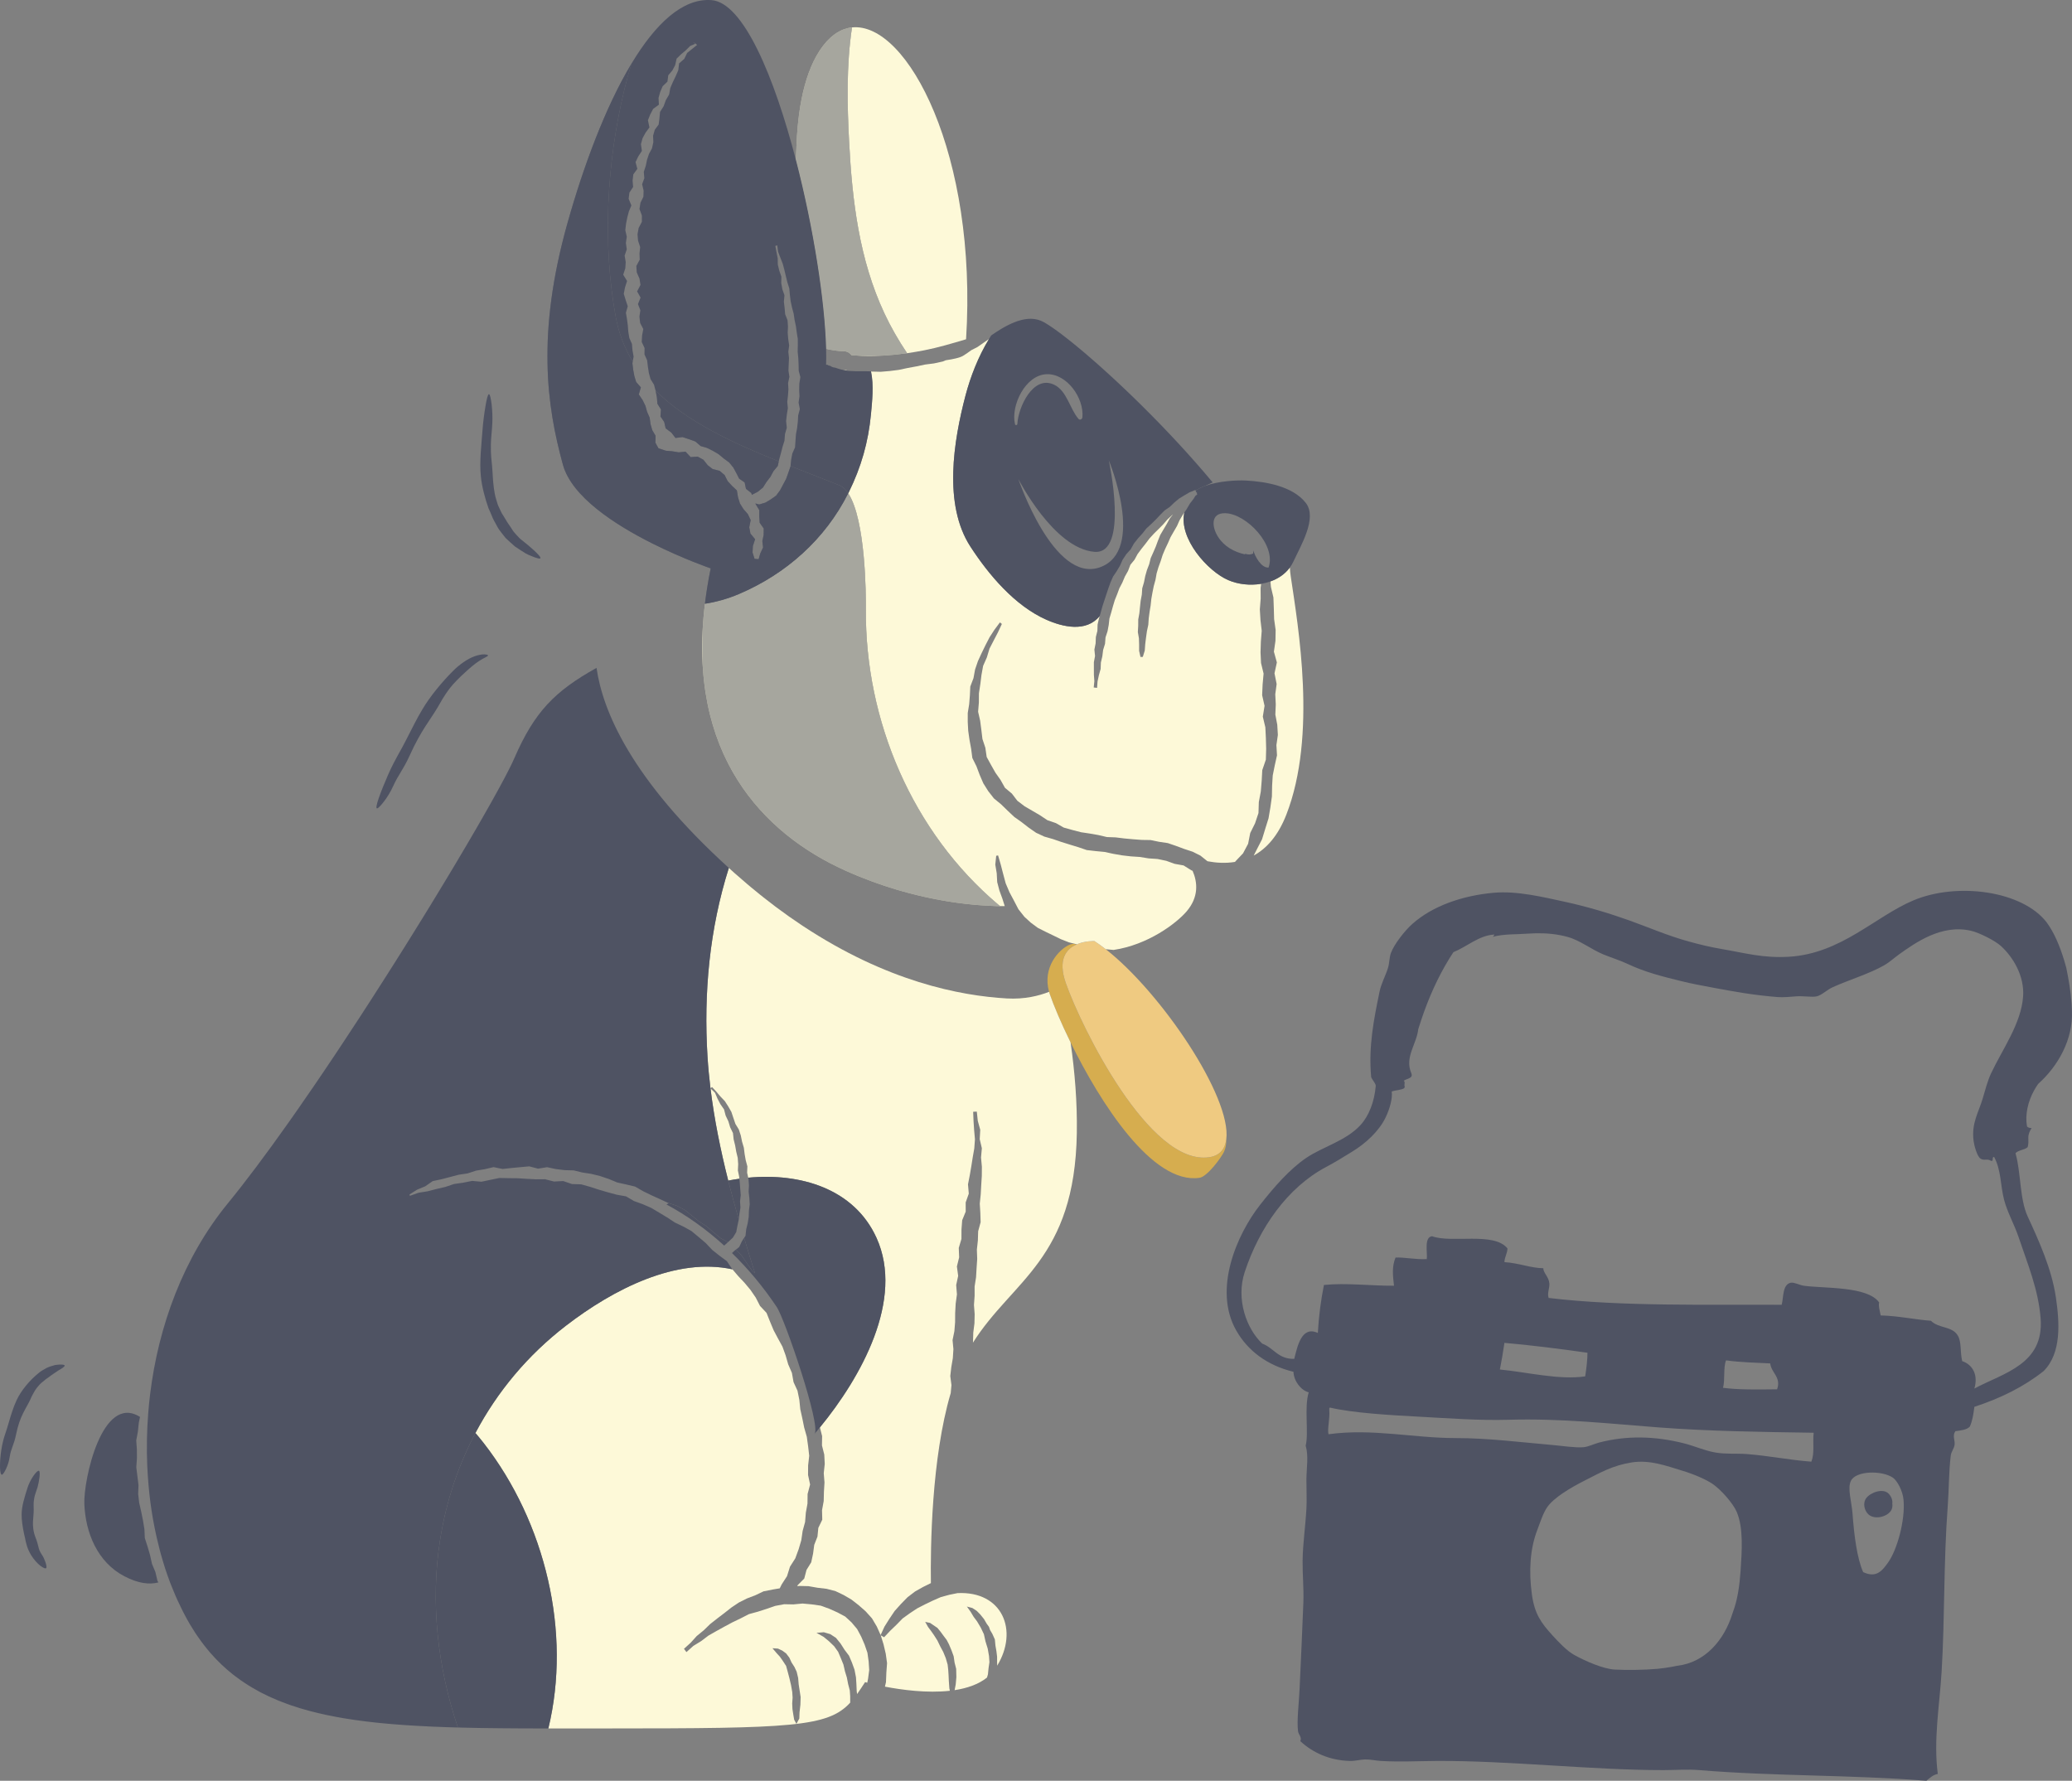 <?xml version="1.0" encoding="UTF-8"?>
<svg xmlns="http://www.w3.org/2000/svg" xmlns:xlink="http://www.w3.org/1999/xlink" width="446.44pt" height="383.71pt" viewBox="0 0 446.44 383.71" version="1.1">
<rect x="0" y="0" width="446.44" height="383.71" fill="#808080" stroke="none"/>
<defs>
<clipPath id="clip1">
  <path d="M 183.547 5.902 L 183.574 5.902 L 183.574 5.906 L 183.547 5.906 Z M 183.547 5.902 "/>
</clipPath>
<filter id="alpha" filterUnits="objectBoundingBox" x="0%" y="0%" width="100%" height="100%">
  <feColorMatrix type="matrix" in="SourceGraphic" values="0 0 0 0 1 0 0 0 0 1 0 0 0 0 1 0 0 0 1 0"/>
</filter>
<mask id="mask0">
  <g filter="url(#alpha)">
<rect x="0" y="0" width="446.44" height="383.71" style="fill:rgb(0%,0%,0%);fill-opacity:0.5;stroke:none;"/>
  </g>
</mask>
<clipPath id="clip3">
  <path d="M 0.547 0.902 L 0.574 0.902 L 0.574 0.906 L 0.547 0.906 Z M 0.547 0.902 "/>
</clipPath>
<clipPath id="clip2">
  <rect width="1" height="1"/>
</clipPath>
<g id="surface7" clip-path="url(#clip2)">
<g clip-path="url(#clip3)" clip-rule="nonzero">
<path style=" stroke:none;fill-rule:nonzero;fill:rgb(31%,32.5%,38.799%);fill-opacity:1;" d="M 0.574 0.902 C 0.566 0.902 0.559 0.906 0.547 0.906 C 0.559 0.906 0.566 0.906 0.574 0.906 C 0.574 0.902 0.574 0.902 0.574 0.902 "/>
</g>
</g>
<clipPath id="clip4">
  <path d="M 195.254 76.105 L 195.445 76.105 L 195.445 76.133 L 195.254 76.133 Z M 195.254 76.105 "/>
</clipPath>
<mask id="mask1">
  <g filter="url(#alpha)">
<rect x="0" y="0" width="446.44" height="383.71" style="fill:rgb(0%,0%,0%);fill-opacity:0.5;stroke:none;"/>
  </g>
</mask>
<clipPath id="clip6">
  <path d="M 0.254 0.105 L 0.445 0.105 L 0.445 0.133 L 0.254 0.133 Z M 0.254 0.105 "/>
</clipPath>
<clipPath id="clip5">
  <rect width="1" height="1"/>
</clipPath>
<g id="surface10" clip-path="url(#clip5)">
<g clip-path="url(#clip6)" clip-rule="nonzero">
<path style=" stroke:none;fill-rule:nonzero;fill:rgb(31%,32.5%,38.799%);fill-opacity:1;" d="M 0.445 0.105 C 0.383 0.113 0.316 0.121 0.254 0.133 C 0.316 0.121 0.383 0.117 0.445 0.105 "/>
</g>
</g>
<clipPath id="clip7">
  <path d="M 171.539 5.906 L 195.445 5.906 L 195.445 76.703 L 171.539 76.703 Z M 171.539 5.906 "/>
</clipPath>
<mask id="mask2">
  <g filter="url(#alpha)">
<rect x="0" y="0" width="446.44" height="383.71" style="fill:rgb(0%,0%,0%);fill-opacity:0.5;stroke:none;"/>
  </g>
</mask>
<clipPath id="clip9">
  <path d="M 0.539 0.906 L 24.445 0.906 L 24.445 71.703 L 0.539 71.703 Z M 0.539 0.906 "/>
</clipPath>
<clipPath id="clip8">
  <rect width="25" height="72"/>
</clipPath>
<g id="surface13" clip-path="url(#clip8)">
<g clip-path="url(#clip9)" clip-rule="nonzero">
<path style=" stroke:none;fill-rule:nonzero;fill:rgb(31%,32.5%,38.799%);fill-opacity:1;" d="M 10.727 70.672 C 11.508 70.68 12.09 71.043 12.469 71.543 C 12.723 71.566 12.977 71.574 13.23 71.594 C 13.715 71.613 14.199 71.641 14.684 71.676 C 15.414 71.703 16.145 71.707 16.871 71.699 C 17.062 71.699 17.254 71.695 17.438 71.691 C 18.09 71.68 18.738 71.652 19.387 71.617 C 19.469 71.613 19.551 71.609 19.637 71.605 C 20.371 71.559 21.109 71.496 21.844 71.422 C 21.996 71.406 22.148 71.391 22.301 71.371 C 22.953 71.301 23.605 71.223 24.254 71.133 C 24.316 71.121 24.379 71.113 24.445 71.105 C 22.574 68.32 20.922 65.441 19.551 62.512 C 14.117 50.875 12.617 38.27 11.953 25.59 C 11.547 17.793 11.332 9.152 12.574 0.906 C 12.566 0.906 12.559 0.906 12.547 0.906 C 12.246 0.941 11.945 0.992 11.648 1.062 C 11.621 1.07 11.598 1.078 11.574 1.082 C 11.312 1.148 11.047 1.234 10.789 1.328 C 10.734 1.352 10.68 1.371 10.629 1.391 C 10.062 1.617 9.512 1.914 8.973 2.289 C 8.91 2.336 8.848 2.383 8.785 2.426 C 8.562 2.586 8.348 2.758 8.133 2.945 C 8.082 2.992 8.031 3.031 7.977 3.078 C 7.723 3.309 7.473 3.555 7.223 3.82 C 7.172 3.879 7.117 3.941 7.066 4 C 6.867 4.223 6.672 4.453 6.477 4.699 C 6.41 4.785 6.344 4.871 6.277 4.961 C 6.039 5.273 5.801 5.602 5.574 5.953 C 1.902 11.605 0.586 20.273 0.539 29.672 C 4.273 44.098 6.73 59.852 6.996 70.172 C 8.215 70.441 9.445 70.656 10.727 70.672 "/>
</g>
</g>
<clipPath id="clip10">
  <path d="M 151.895 126.461 L 152.402 126.461 L 152.402 130.035 L 151.895 130.035 Z M 151.895 126.461 "/>
</clipPath>
<mask id="mask3">
  <g filter="url(#alpha)">
<rect x="0" y="0" width="446.44" height="383.71" style="fill:rgb(0%,0%,0%);fill-opacity:0.5;stroke:none;"/>
  </g>
</mask>
<clipPath id="clip12">
  <path d="M 0.895 0.461 L 1.402 0.461 L 1.402 4.035 L 0.895 4.035 Z M 0.895 0.461 "/>
</clipPath>
<clipPath id="clip11">
  <rect width="2" height="5"/>
</clipPath>
<g id="surface16" clip-path="url(#clip11)">
<g clip-path="url(#clip12)" clip-rule="nonzero">
<path style=" stroke:none;fill-rule:nonzero;fill:rgb(31%,32.5%,38.799%);fill-opacity:1;" d="M 0.895 4.035 C 1.039 2.863 1.203 1.672 1.402 0.461 C 1.203 1.672 1.035 2.863 0.895 4.035 "/>
</g>
</g>
<clipPath id="clip13">
  <path d="M 151.293 106.301 L 215.488 106.301 L 215.488 195.242 L 151.293 195.242 Z M 151.293 106.301 "/>
</clipPath>
<mask id="mask4">
  <g filter="url(#alpha)">
<rect x="0" y="0" width="446.44" height="383.71" style="fill:rgb(0%,0%,0%);fill-opacity:0.5;stroke:none;"/>
  </g>
</mask>
<clipPath id="clip15">
  <path d="M 0.293 0.301 L 64.488 0.301 L 64.488 89.242 L 0.293 89.242 Z M 0.293 0.301 "/>
</clipPath>
<clipPath id="clip14">
  <rect width="65" height="90"/>
</clipPath>
<g id="surface19" clip-path="url(#clip14)">
<g clip-path="url(#clip15)" clip-rule="nonzero">
<path style=" stroke:none;fill-rule:nonzero;fill:rgb(31%,32.5%,38.799%);fill-opacity:1;" d="M 35.562 25.207 C 35.59 22.305 35.527 5.953 31.762 0.301 C 26.801 10.195 18.355 17.691 8.219 22 C 5.754 23.047 3.309 23.719 0.887 24.102 C -1.09 40.301 2.023 52.699 7.898 62.043 C 13.711 71.289 22.203 77.562 31.117 81.574 C 32.07 82.004 33.016 82.406 33.949 82.789 C 34.266 82.922 34.578 83.035 34.895 83.16 C 35.504 83.402 36.121 83.645 36.723 83.867 C 37.102 84.008 37.469 84.133 37.84 84.266 C 38.375 84.457 38.91 84.648 39.438 84.824 C 39.832 84.953 40.219 85.074 40.605 85.199 C 41.102 85.355 41.594 85.516 42.078 85.66 C 42.477 85.777 42.867 85.887 43.262 86 C 43.723 86.133 44.184 86.262 44.637 86.383 C 45.035 86.488 45.422 86.586 45.812 86.688 C 46.246 86.797 46.684 86.902 47.105 87.004 C 47.496 87.098 47.883 87.184 48.27 87.27 C 48.672 87.359 49.078 87.445 49.473 87.527 C 49.855 87.609 50.234 87.684 50.609 87.758 C 50.988 87.828 51.363 87.898 51.73 87.965 C 52.105 88.035 52.48 88.102 52.844 88.16 C 53.191 88.219 53.531 88.273 53.867 88.324 C 54.23 88.379 54.598 88.438 54.953 88.484 C 55.266 88.527 55.57 88.566 55.879 88.609 C 56.23 88.656 56.586 88.699 56.926 88.738 C 57.203 88.77 57.473 88.801 57.742 88.828 C 58.09 88.863 58.434 88.902 58.766 88.934 C 58.996 88.953 59.223 88.973 59.449 88.992 C 59.789 89.02 60.133 89.051 60.453 89.07 C 60.633 89.086 60.801 89.094 60.977 89.105 C 61.32 89.129 61.664 89.148 61.98 89.164 C 62.094 89.172 62.199 89.176 62.309 89.18 C 62.676 89.195 63.02 89.207 63.355 89.219 C 63.465 89.223 63.566 89.223 63.672 89.227 C 63.91 89.23 64.141 89.238 64.355 89.238 C 64.398 89.242 64.449 89.242 64.488 89.242 C 64.355 89.133 64.215 89.031 64.082 88.922 C 45.617 73.328 35.355 49.336 35.562 25.207 "/>
</g>
</g>
<clipPath id="clip16">
  <path d="M 141.246 84.168 L 167.797 84.168 L 167.797 106.629 L 141.246 106.629 Z M 141.246 84.168 "/>
</clipPath>
<mask id="mask5">
  <g filter="url(#alpha)">
<rect x="0" y="0" width="446.44" height="383.71" style="fill:rgb(0%,0%,0%);fill-opacity:0.5;stroke:none;"/>
  </g>
</mask>
<clipPath id="clip18">
  <path d="M 0.246 0.168 L 26.797 0.168 L 26.797 22.629 L 0.246 22.629 Z M 0.246 0.168 "/>
</clipPath>
<clipPath id="clip17">
  <rect width="27" height="23"/>
</clipPath>
<g id="surface22" clip-path="url(#clip17)">
<g clip-path="url(#clip18)" clip-rule="nonzero">
<path style=" stroke:none;fill-rule:nonzero;fill:rgb(31%,32.5%,38.799%);fill-opacity:1;" d="M 0.531 1.594 L 0.652 3.012 L 1.414 4.223 L 1.305 5.734 L 2.113 6.922 L 2.422 8.297 L 3.66 9.223 L 4.543 10.371 L 6.055 10.18 L 7.48 10.645 L 8.824 11.129 L 9.949 12.105 L 11.32 12.508 L 12.598 13.141 L 13.828 13.867 L 14.926 14.781 L 16.09 15.633 L 17 16.742 L 17.652 17.938 L 18.262 19.141 L 19.441 19.949 L 19.73 21.336 L 20.871 22.23 L 21 22.629 L 21.004 22.617 L 22.27 21.965 L 23.379 21.066 L 24.148 19.855 L 24.992 18.75 L 25.656 17.52 L 26.582 16.402 L 26.797 15.43 C 16.684 11.359 6.98 6.848 0.246 0.168 L 0.266 0.227 "/>
</g>
</g>
<clipPath id="clip19">
  <path d="M 117.949 13.688 L 182.762 13.688 L 182.762 130.102 L 117.949 130.102 Z M 117.949 13.688 "/>
</clipPath>
<mask id="mask6">
  <g filter="url(#alpha)">
<rect x="0" y="0" width="446.44" height="383.71" style="fill:rgb(0%,0%,0%);fill-opacity:0.5;stroke:none;"/>
  </g>
</mask>
<clipPath id="clip21">
  <path d="M 0.949 0.688 L 65.762 0.688 L 65.762 117.102 L 0.949 117.102 Z M 0.949 0.688 "/>
</clipPath>
<clipPath id="clip20">
  <rect width="66" height="118"/>
</clipPath>
<g id="surface21" clip-path="url(#clip20)">
<g clip-path="url(#clip21)" clip-rule="nonzero">
<path style=" stroke:none;fill-rule:nonzero;fill:rgb(31%,32.5%,38.799%);fill-opacity:1;" d="M 65.762 93.301 C 65.207 92.469 64.574 91.863 63.852 91.57 C 60.391 90.184 56.848 88.828 53.328 87.438 L 53.32 87.516 L 52.859 88.844 L 52.387 90.168 L 51.727 91.414 L 51.066 92.652 L 50.227 93.789 L 49.078 94.605 L 47.914 95.301 L 46.578 95.699 L 45.754 95.484 L 45.875 95.73 L 46.594 96.906 L 46.594 98.312 L 46.688 99.652 L 47.555 100.875 L 47.539 102.246 L 47.258 103.598 L 47.414 104.965 L 46.824 106.227 L 46.449 107.496 L 45.578 107.41 L 45.148 106.047 L 45.219 104.66 L 45.695 103.191 L 44.688 101.961 L 44.434 100.609 L 44.746 99.066 L 44.141 97.785 L 43.172 96.672 L 42.438 95.496 L 42.016 94.16 L 41.773 92.676 L 40.723 91.691 L 39.781 90.66 L 39.129 89.363 L 38.051 88.445 L 36.551 88.074 L 35.48 87.234 L 34.566 86.074 L 33.332 85.395 L 31.812 85.492 L 30.703 84.324 L 29.238 84.469 L 27.863 84.238 L 26.465 84.121 L 24.875 83.594 L 24.215 82.383 L 24.25 80.895 L 23.547 79.699 L 23.164 78.383 L 22.98 77 L 22.43 75.746 L 22.062 74.434 L 21.449 73.191 L 20.641 71.992 L 21.082 70.461 L 20.066 69.305 L 19.672 67.988 L 19.422 66.637 L 19.262 65.27 L 19.32 64.938 C 17.57 62.035 16.293 58.793 15.629 55.117 C 12.781 39.367 13.742 22.055 17.461 6.539 C 17.91 4.652 18.449 2.684 19.07 0.695 C 19.07 0.691 19.07 0.691 19.07 0.688 C 19.055 0.719 19.035 0.754 19.016 0.781 C 19.016 0.785 19.012 0.789 19.012 0.789 C 18.348 1.895 17.699 3.051 17.062 4.242 C 17 4.359 16.938 4.477 16.875 4.594 C 16.816 4.707 16.754 4.82 16.695 4.934 C 16.469 5.367 16.242 5.805 16.02 6.25 C 16.016 6.258 16.008 6.27 16.004 6.281 C 15.684 6.918 15.367 7.562 15.055 8.223 C 15.039 8.246 15.027 8.273 15.016 8.301 C 14.711 8.938 14.41 9.586 14.113 10.238 C 14.094 10.285 14.07 10.336 14.047 10.383 C 13.762 11.02 13.477 11.66 13.199 12.309 C 13.168 12.379 13.137 12.445 13.109 12.516 C 12.84 13.145 12.57 13.777 12.309 14.418 C 12.27 14.508 12.23 14.598 12.195 14.691 C 11.941 15.309 11.691 15.934 11.441 16.562 C 11.398 16.676 11.352 16.785 11.309 16.898 C 11.07 17.508 10.836 18.121 10.602 18.738 C 10.551 18.875 10.5 19.008 10.449 19.145 C 10.227 19.734 10.008 20.328 9.793 20.922 C 9.734 21.09 9.676 21.25 9.613 21.414 C 9.406 21.988 9.207 22.562 9.008 23.141 C 8.941 23.328 8.875 23.512 8.812 23.699 C 8.617 24.258 8.43 24.82 8.242 25.383 C 8.176 25.586 8.105 25.789 8.035 25.996 C 7.859 26.535 7.684 27.078 7.508 27.625 C 7.438 27.848 7.363 28.074 7.289 28.301 C 7.125 28.82 6.965 29.344 6.805 29.867 C 6.727 30.113 6.648 30.359 6.574 30.605 C 6.414 31.141 6.254 31.676 6.098 32.211 C 6.031 32.441 5.961 32.672 5.891 32.898 C 5.672 33.66 5.453 34.422 5.238 35.18 C -1.41 58.941 0.805 74.465 4.289 87.137 C 6.191 94.047 15.48 100.055 23.539 104.098 C 30.262 107.469 36.129 109.473 36.129 109.473 C 35.859 110.777 35.625 112.062 35.422 113.324 C 35.414 113.367 35.406 113.414 35.398 113.461 C 35.203 114.672 35.035 115.863 34.891 117.035 C 34.891 117.055 34.887 117.078 34.883 117.102 L 34.887 117.102 C 37.309 116.719 39.75 116.047 42.219 115 C 52.355 110.695 60.801 103.195 65.762 93.301 "/>
</g>
</g>
<clipPath id="clip22">
  <path d="M 264 191 L 446.441 191 L 446.441 383.711 L 264 383.711 Z M 264 191 "/>
</clipPath>
</defs>
<g id="surface1">
<path style=" stroke:none;fill-rule:evenodd;fill:rgb(83.899%,67.799%,31%);fill-opacity:1;" d="M 260.527 249.355 C 247.695 251.254 232.965 221.316 229.641 211.812 C 227.863 206.734 229.75 204.504 231.891 203.531 C 231.648 203.395 231.328 203.336 230.918 203.422 C 230.766 203.453 230.605 203.5 230.43 203.574 C 228.191 204.527 224.527 208.457 226.043 213.711 C 226.09 213.875 226.129 214.035 226.188 214.203 C 227.035 216.652 228.602 220.395 230.672 224.613 C 237.07 237.656 248.328 255.297 258.457 253.785 C 260.133 253.535 263.098 249.469 263.695 248.246 C 264.078 247.469 264.238 246.547 264.219 245.508 C 263.945 247.613 262.809 249.016 260.527 249.355 "/>
<path style=" stroke:none;fill-rule:evenodd;fill:rgb(93.7%,79.199%,50.6%);fill-opacity:1;" d="M 238.254 204.535 C 237.422 203.891 236.605 203.293 235.816 202.781 C 235.816 202.781 233.852 202.688 232.023 203.473 C 231.98 203.492 231.934 203.512 231.891 203.531 C 229.75 204.504 227.863 206.73 229.641 211.812 C 232.965 221.316 247.695 251.254 260.527 249.352 C 262.809 249.016 263.945 247.613 264.219 245.508 C 265.41 236.391 250.148 213.828 238.254 204.535 "/>
<path style=" stroke:none;fill-rule:nonzero;fill:rgb(99.199%,97.299%,84.698%);fill-opacity:1;" d="M 159.305 253.988 L 159.258 253.527 L 158.988 252.203 L 159.051 250.844 L 158.953 249.488 L 158.633 248.16 L 158.398 246.824 L 158.074 245.508 L 157.926 244.141 L 157.324 242.906 L 156.934 241.609 L 156.352 240.383 L 156.004 239.051 L 155.223 237.926 L 154.594 236.727 L 154.059 235.461 L 153.086 234.535 C 153.898 241.191 155.25 247.816 156.906 254.387 C 157.699 254.23 158.5 254.102 159.305 253.988 "/>
<path style=" stroke:none;fill-rule:nonzero;fill:rgb(99.199%,97.299%,84.698%);fill-opacity:1;" d="M 42.254 352.125 C 42.352 352.27 42.453 352.406 42.551 352.547 C 42.523 352.508 42.496 352.469 42.469 352.43 C 42.398 352.324 42.324 352.227 42.254 352.125 "/>
<path style=" stroke:none;fill-rule:nonzero;fill:rgb(99.199%,97.299%,84.698%);fill-opacity:1;" d="M 43.602 354.02 C 43.695 354.145 43.789 354.262 43.879 354.383 C 43.828 354.316 43.777 354.246 43.727 354.176 C 43.684 354.125 43.645 354.074 43.602 354.02 "/>
<path style=" stroke:none;fill-rule:nonzero;fill:rgb(99.199%,97.299%,84.698%);fill-opacity:1;" d="M 83.828 371.445 C 84.094 371.465 84.355 371.496 84.629 371.516 C 84.379 371.496 84.137 371.473 83.891 371.449 C 83.867 371.449 83.848 371.445 83.828 371.445 "/>
<path style=" stroke:none;fill-rule:nonzero;fill:rgb(99.199%,97.299%,84.698%);fill-opacity:1;" d="M 87.578 371.738 C 87.762 371.75 87.953 371.762 88.137 371.773 C 88.09 371.77 88.047 371.766 88 371.762 C 87.859 371.754 87.719 371.746 87.578 371.738 "/>
<path style=" stroke:none;fill-rule:nonzero;fill:rgb(99.199%,97.299%,84.698%);fill-opacity:1;" d="M 81.09 371.184 C 81.262 371.199 81.438 371.219 81.609 371.238 C 81.508 371.227 81.41 371.215 81.305 371.203 C 81.234 371.195 81.16 371.191 81.09 371.184 "/>
<path style=" stroke:none;fill-rule:nonzero;fill:rgb(99.199%,97.299%,84.698%);fill-opacity:1;" d="M 74.902 370.367 C 75.25 370.422 75.598 370.477 75.949 370.531 C 75.785 370.508 75.625 370.477 75.461 370.453 C 75.273 370.426 75.086 370.398 74.902 370.367 "/>
<path style=" stroke:none;fill-rule:nonzero;fill:rgb(99.199%,97.299%,84.698%);fill-opacity:1;" d="M 98.656 372.234 C 98.832 372.238 99.012 372.242 99.188 372.246 C 99.008 372.242 98.832 372.238 98.656 372.23 C 98.656 372.234 98.656 372.234 98.656 372.234 "/>
<path style=" stroke:none;fill-rule:nonzero;fill:rgb(99.199%,97.299%,84.698%);fill-opacity:1;" d="M 72.434 369.945 C 72.703 369.996 72.98 370.043 73.258 370.094 C 73.188 370.082 73.121 370.066 73.051 370.055 C 72.848 370.016 72.637 369.984 72.434 369.945 "/>
<path style=" stroke:none;fill-rule:nonzero;fill:rgb(99.199%,97.299%,84.698%);fill-opacity:1;" d="M 167.629 355.23 L 168.551 355.664 L 169.383 356.27 L 170.074 357.184 L 170.555 358.227 L 171.172 359.184 L 171.652 360.211 L 171.973 361.555 L 172.086 362.93 L 172.297 364.301 L 172.508 365.668 L 172.457 367.324 L 172.27 368.973 L 172.223 370.293 L 171.598 371.453 L 171.117 370.559 L 170.922 369.418 L 170.746 368.277 L 170.688 367.035 L 170.777 365.805 L 170.699 364.582 L 170.441 363.109 L 170.098 361.648 L 169.746 360.309 L 169.379 358.965 L 168.617 357.801 L 168.016 356.949 L 167.305 356.176 L 166.438 355.152 L 166.418 355.148 Z M 121.969 285.637 C 113.723 291.98 107.148 299.859 102.438 308.773 C 103.047 309.488 103.652 310.219 104.238 310.969 C 117.539 328.086 123.172 351.754 118.148 372.438 C 122.195 372.441 126.398 372.434 130.797 372.434 C 170.574 372.434 178.34 372.121 183.168 366.902 L 183.188 366.801 L 183.184 365.516 L 183.098 364.234 L 182.738 362.863 L 182.473 361.48 L 182.062 360.133 L 181.727 358.676 L 181.168 357.293 L 180.586 355.918 L 179.715 354.707 L 178.633 353.668 L 177.473 352.707 L 175.914 351.828 L 175.93 351.832 L 177.508 351.707 L 178.895 352.117 L 180.113 352.91 L 181.117 354.148 L 181.969 355.484 L 182.926 356.754 L 183.547 358.207 L 184.117 359.777 L 184.43 361.414 L 184.527 362.91 L 184.59 364.406 L 184.672 365.023 C 185.227 364.25 185.781 363.398 186.395 362.453 C 186.395 362.453 186.566 362.504 186.863 362.582 L 187.039 361.711 L 187.281 359.855 L 187.16 357.988 L 186.902 356.137 L 186.297 354.375 L 185.562 352.668 L 184.688 351.031 L 183.492 349.602 L 182.125 348.336 L 180.488 347.457 L 178.695 346.652 L 176.836 345.977 L 174.883 345.699 L 172.914 345.52 L 170.949 345.707 L 168.969 345.668 L 167.02 346.031 L 165.148 346.68 L 163.273 347.281 L 161.363 347.805 L 159.605 348.707 L 157.828 349.562 L 156.09 350.492 L 154.363 351.449 L 152.648 352.426 L 151.07 353.617 L 149.387 354.652 L 147.914 355.973 L 147.934 356.027 L 147.371 355.273 L 148.812 353.973 L 150.113 352.531 L 151.617 351.297 L 153.012 349.945 L 154.535 348.746 L 156.078 347.57 L 157.602 346.371 L 159.215 345.293 L 160.953 344.422 L 162.762 343.73 L 164.52 342.891 L 166.426 342.512 L 168.008 342.242 L 168.426 341.398 L 169.574 339.621 L 170.215 337.578 L 171.355 335.789 L 172.086 333.797 L 172.652 331.871 L 172.941 329.875 L 173.469 327.945 L 173.629 325.945 L 173.984 323.977 L 174.008 321.918 L 174.547 319.875 L 174.105 317.816 L 174.121 315.762 L 174.355 313.688 L 174.121 311.633 L 173.836 309.59 L 173.27 307.594 L 172.863 305.586 L 172.43 303.633 L 172.227 301.625 L 171.828 299.656 L 170.98 297.812 L 170.629 295.824 L 169.828 293.98 L 169.273 292.047 L 168.59 290.16 L 167.621 288.395 L 166.684 286.625 L 165.91 284.766 L 165.156 282.887 L 163.754 281.391 L 162.836 279.598 L 161.699 277.945 L 160.414 276.402 L 159.039 274.945 L 157.816 273.508 C 145.73 270.863 132.219 277.75 121.969 285.637 "/>
<path style=" stroke:none;fill-rule:nonzero;fill:rgb(99.199%,97.299%,84.698%);fill-opacity:1;" d="M 94.043 372.078 C 94.516 372.098 94.996 372.113 95.473 372.133 C 95.344 372.129 95.219 372.121 95.094 372.117 C 94.746 372.105 94.391 372.094 94.043 372.078 "/>
<path style=" stroke:none;fill-rule:nonzero;fill:rgb(99.199%,97.299%,84.698%);fill-opacity:1;" d="M 226.043 213.711 C 223.859 214.57 220.762 215.355 216.969 215.141 C 206.82 214.559 191.102 211.5 172.941 199.488 C 172.82 199.406 172.695 199.324 172.574 199.242 C 171.773 198.707 170.969 198.156 170.16 197.59 C 170.062 197.52 169.965 197.453 169.867 197.387 C 168.961 196.742 168.047 196.078 167.129 195.391 C 167.074 195.352 167.02 195.309 166.965 195.266 C 166.156 194.656 165.344 194.027 164.527 193.383 C 164.277 193.188 164.031 192.988 163.781 192.789 C 163.129 192.262 162.469 191.723 161.809 191.172 C 161.547 190.957 161.289 190.742 161.031 190.523 C 160.141 189.773 159.254 189.008 158.359 188.211 C 157.91 187.812 157.473 187.414 157.039 187.02 C 152.887 200.145 151.586 213.914 152.445 227.723 C 152.586 229.98 152.805 232.234 153.078 234.484 L 153.156 234.418 L 153.438 234.242 L 154.352 235.234 L 155.223 236.266 L 156.172 237.258 L 156.91 238.406 L 157.586 239.594 L 158.02 240.898 L 158.461 242.184 L 159.184 243.363 L 159.613 244.66 L 159.887 246 L 160.273 247.309 L 160.441 248.664 L 160.676 250 L 161.031 251.324 L 160.98 252.703 L 161.219 253.762 C 172.469 252.688 184.059 256.137 188.859 266.73 C 194.883 280.027 185.516 296.781 176.66 307.57 L 177.137 309.438 L 177.105 311.453 L 177.598 313.422 L 177.703 315.43 L 177.488 317.441 L 177.648 319.441 L 177.527 321.441 L 177.477 323.445 L 177.117 325.418 L 177.168 327.457 L 176.32 329.215 L 176.133 331.105 L 175.438 332.879 L 175.188 334.77 L 174.789 336.637 L 173.777 338.273 L 173.285 340.141 L 171.906 341.523 L 171.77 341.773 L 172.242 341.73 L 174.199 341.777 L 176.133 342.117 L 178.074 342.344 L 179.977 342.828 L 181.746 343.672 L 183.434 344.652 L 184.969 345.844 L 186.504 347.191 L 187.883 348.723 L 188.93 350.496 L 189.742 352.312 L 190.566 350.504 L 191.641 348.793 L 192.77 347.121 L 194.117 345.621 L 195.527 344.176 L 197.137 342.941 L 198.902 341.945 L 200.574 341.121 C 200.469 333.523 200.68 314.27 204.844 300.176 L 205.004 298.465 L 204.75 296.504 L 204.973 294.57 L 205.301 292.648 L 205.426 290.707 L 205.242 288.758 L 205.633 286.836 L 205.789 284.898 L 205.805 282.895 L 205.914 280.898 L 206.184 278.906 L 206.023 276.895 L 206.449 274.918 L 206.176 272.891 L 206.66 270.922 L 206.578 268.898 L 207.156 266.953 L 207.164 264.938 L 207.316 262.93 L 208.074 261.07 L 208.07 259.082 L 208.738 257.203 L 208.566 255.191 L 208.945 253.27 L 209.277 251.336 L 209.582 249.398 L 209.922 247.461 L 210.066 245.496 L 209.891 243.527 L 209.762 241.574 L 209.684 239.625 L 209.73 239.547 L 210.465 239.527 L 210.676 241.508 L 211.207 243.449 L 211.094 245.461 L 211.555 247.422 L 211.375 249.422 L 211.559 251.406 L 211.543 253.395 L 211.418 255.387 L 211.309 257.367 L 211.105 259.352 L 211.227 261.348 L 211.289 263.348 L 210.758 265.305 L 210.695 267.293 L 210.48 269.27 L 210.551 271.27 L 210.418 273.25 L 210.301 275.234 L 209.992 277.207 L 209.996 279.195 L 209.855 281.184 L 210.004 283.172 L 209.957 285.152 L 209.707 287.125 L 209.648 289.105 L 209.629 289.32 C 218.129 275.809 231.582 271.41 232.016 244.129 C 232.121 237.535 231.578 230.922 230.672 224.613 C 228.602 220.395 227.035 216.652 226.188 214.203 C 226.129 214.035 226.094 213.875 226.043 213.711 "/>
<path style=" stroke:none;fill-rule:nonzero;fill:rgb(99.199%,97.299%,84.698%);fill-opacity:1;" d="M 57.852 365.496 C 57.938 365.535 58.02 365.578 58.102 365.617 C 58.023 365.582 57.953 365.543 57.879 365.508 C 57.867 365.504 57.859 365.5 57.852 365.496 "/>
<path style=" stroke:none;fill-rule:nonzero;fill:rgb(99.199%,97.299%,84.698%);fill-opacity:1;" d="M 60.156 366.504 C 60.312 366.562 60.473 366.621 60.629 366.684 C 60.594 366.668 60.559 366.656 60.523 366.641 C 60.406 366.594 60.277 366.551 60.156 366.504 "/>
<path style=" stroke:none;fill-rule:nonzero;fill:rgb(99.199%,97.299%,84.698%);fill-opacity:1;" d="M 51.848 362.035 C 51.992 362.137 52.141 362.238 52.289 362.336 C 52.25 362.312 52.215 362.285 52.18 362.262 C 52.07 362.184 51.957 362.109 51.848 362.035 "/>
<path style=" stroke:none;fill-rule:nonzero;fill:rgb(99.199%,97.299%,84.698%);fill-opacity:1;" d="M 53.59 363.184 C 53.773 363.297 53.953 363.414 54.141 363.523 C 54.055 363.473 53.977 363.418 53.891 363.367 C 53.789 363.305 53.691 363.246 53.59 363.184 "/>
<path style=" stroke:none;fill-rule:nonzero;fill:rgb(99.199%,97.299%,84.698%);fill-opacity:1;" d="M 66.992 368.734 C 67.293 368.812 67.598 368.891 67.906 368.965 C 67.684 368.914 67.465 368.855 67.242 368.797 C 67.16 368.773 67.074 368.758 66.992 368.734 "/>
<path style=" stroke:none;fill-rule:nonzero;fill:rgb(99.199%,97.299%,84.698%);fill-opacity:1;" d="M 97.426 372.199 C 97.824 372.211 98.223 372.223 98.625 372.23 C 98.426 372.227 98.234 372.219 98.035 372.215 C 97.836 372.211 97.629 372.203 97.426 372.199 "/>
<path style=" stroke:none;fill-rule:nonzero;fill:rgb(99.199%,97.299%,84.698%);fill-opacity:1;" d="M 69.453 369.332 C 69.711 369.391 69.969 369.449 70.23 369.508 C 70.008 369.461 69.789 369.406 69.566 369.355 C 69.527 369.348 69.488 369.34 69.453 369.332 "/>
<path style=" stroke:none;fill-rule:nonzero;fill:rgb(99.199%,97.299%,84.698%);fill-opacity:1;" d="M 62.344 367.324 C 62.465 367.367 62.578 367.406 62.699 367.449 C 62.621 367.422 62.547 367.391 62.469 367.367 C 62.43 367.352 62.387 367.34 62.344 367.324 "/>
<path style=" stroke:none;fill-rule:nonzero;fill:rgb(99.199%,97.299%,84.698%);fill-opacity:1;" d="M 206.324 343.273 L 204.551 343.633 L 202.719 344.133 L 200.98 344.895 L 199.273 345.715 L 197.594 346.582 L 196.016 347.629 L 194.477 348.738 L 193.156 350.094 L 191.793 351.402 L 190.496 352.781 L 190.539 352.812 L 189.766 352.363 L 189.77 352.375 L 190.375 354.336 L 190.844 356.328 L 191.129 358.359 L 190.977 360.406 L 190.895 362.457 L 190.672 363.43 C 194.328 364.133 199.762 364.863 204.66 364.32 L 204.551 363.793 L 204.434 362.16 L 204.383 360.988 L 204.309 359.828 L 204.18 358.68 L 203.781 357.293 L 203.234 355.953 L 202.574 354.727 L 201.973 353.484 L 201.238 352.328 L 200.617 351.445 L 199.969 350.578 L 199.371 349.516 L 199.277 349.461 L 200.395 349.695 L 201.98 350.77 L 202.668 351.609 L 203.309 352.484 L 203.973 353.363 L 204.48 354.336 L 205.008 355.59 L 205.48 356.887 L 205.68 358.254 L 206.02 359.59 L 206.062 361.379 L 205.926 362.918 L 205.684 364.184 C 208.355 363.777 210.809 362.949 212.66 361.473 L 212.863 360.785 L 212.996 359.465 L 213.184 358.156 L 213.098 356.836 L 212.816 355.23 L 212.336 353.672 L 211.996 352.133 L 211.32 350.711 L 210.523 349.371 L 209.785 348.387 L 209.152 347.328 L 208.301 346.129 L 208.395 346.191 L 209.523 346.492 L 210.43 347.086 L 211.191 347.848 L 212.008 348.859 L 212.59 349.855 L 213.09 350.547 L 213.32 351.223 L 213.801 352.031 L 214.355 353.25 L 214.48 354.586 L 214.688 355.77 L 214.836 356.961 L 214.84 358.172 L 214.855 358.91 C 219.477 351.359 216.016 342.812 206.324 343.273 "/>
<path style=" stroke:none;fill-rule:nonzero;fill:rgb(99.199%,97.299%,84.698%);fill-opacity:1;" d="M 235.816 202.781 C 236.605 203.293 237.422 203.887 238.254 204.535 L 238.41 204.547 L 239.938 204.688 C 247.375 203.586 253.441 198.957 255.617 196.445 C 258.367 193.273 258.016 190.07 256.961 187.641 L 256.664 187.512 L 255.02 186.48 L 253.102 186.137 L 251.289 185.484 L 249.41 185.09 L 247.484 184.961 L 245.59 184.652 L 243.672 184.527 L 241.762 184.305 L 239.867 183.977 L 237.988 183.57 L 236.07 183.387 L 234.16 183.168 L 232.328 182.543 L 230.496 181.984 L 228.664 181.414 L 226.859 180.793 L 225.004 180.262 L 223.254 179.449 L 221.664 178.348 L 220.148 177.172 L 219.438 176.664 L 218.539 176.027 L 217.105 174.676 L 215.695 173.305 L 214.152 172.035 L 212.93 170.469 L 212.602 169.949 L 211.871 168.785 L 211.086 166.961 L 210.391 165.113 L 209.504 163.324 L 209.246 161.352 L 208.891 159.41 L 208.613 157.445 L 208.512 155.539 L 208.516 153.629 L 208.82 151.742 L 208.973 149.848 L 209.062 147.934 L 209.746 146.137 L 210.094 144.258 L 210.711 142.449 L 211.508 140.719 L 212.344 139.004 L 213.223 137.301 L 214.266 135.695 L 215.406 134.164 L 215.473 134.121 L 215.867 134.449 L 215.023 136.246 L 214.113 137.996 L 213.203 139.758 L 212.629 141.656 L 211.824 143.488 L 211.469 145.449 L 211.223 147.422 L 210.922 149.383 L 210.91 151.371 L 210.746 153.359 L 211.191 155.316 L 211.445 157.273 L 211.68 159.238 L 212.305 161.117 L 212.594 163.109 L 213.527 164.816 L 214.473 166.488 L 215.578 168.055 L 216.531 169.75 L 218.02 170.996 L 219.203 172.543 L 220.746 173.719 L 222.414 174.695 L 224.07 175.66 L 225.68 176.734 L 227.508 177.359 L 229.203 178.324 L 231.066 178.844 L 232.934 179.328 L 234.797 179.605 L 236.645 179.93 L 238.492 180.363 L 240.379 180.434 L 242.246 180.664 L 244.121 180.836 L 246.004 180.98 L 247.895 181.008 L 249.746 181.387 L 251.617 181.664 L 253.41 182.277 L 255.172 182.93 L 256.969 183.523 L 258.648 184.363 L 260.129 185.547 L 260.188 185.578 C 261.988 185.922 264.039 186.062 266.109 185.719 L 266.188 185.602 L 267.828 183.875 L 268.922 181.812 L 269.379 179.492 L 270.418 177.402 L 271.156 175.191 L 271.23 172.832 L 271.656 170.559 L 271.848 168.254 L 271.973 165.949 L 272.746 163.68 L 272.812 161.355 L 272.75 159.035 L 272.637 156.719 L 272.09 154.418 L 272.465 152.09 L 271.945 149.797 L 272.047 147.477 L 272.258 145.145 L 271.707 142.859 L 271.598 140.551 L 271.672 138.234 L 271.855 135.914 L 271.586 133.613 L 271.449 131.301 L 271.629 128.992 L 271.613 126.676 L 271.734 125.797 C 269.336 126.199 266.766 125.918 264.645 125.004 C 260.211 123.094 253.941 116.016 255.18 110.434 L 254.875 110.879 L 254.164 112.074 L 253.594 113.348 L 252.895 114.551 L 252.203 115.758 L 251.645 117.035 L 251.047 118.289 L 250.508 119.574 L 250.086 120.902 L 249.605 122.211 L 249.211 123.547 L 248.965 124.93 L 248.594 126.285 L 248.316 127.66 L 248.07 129.047 L 247.922 130.441 L 247.695 131.828 L 247.512 133.219 L 247.418 134.621 L 247.121 136 L 246.926 137.391 L 246.754 138.785 L 246.652 140.191 L 246.234 141.543 L 245.73 141.562 L 245.438 140.238 L 245.438 138.883 L 245.395 137.531 L 245.164 136.188 L 245.242 134.836 L 245.25 133.48 L 245.492 132.141 L 245.625 130.801 L 245.77 129.457 L 246.02 128.133 L 246.109 126.773 L 246.488 125.469 L 246.754 124.145 L 247.121 122.844 L 247.605 121.578 L 247.934 120.266 L 248.488 119.031 L 249.02 117.793 L 249.488 116.527 L 249.992 115.27 L 250.68 114.102 L 251.371 112.945 L 252.02 111.754 L 252.742 110.812 L 252.555 110.98 L 251.531 111.941 L 250.613 113.004 L 249.629 113.996 L 248.629 114.984 L 247.68 116.016 L 246.836 117.137 L 245.965 118.234 L 245.125 119.359 L 244.453 120.598 L 243.562 121.691 L 243.055 123.016 L 242.371 124.234 L 241.828 125.523 L 241.191 126.746 L 240.711 128.035 L 240.195 129.316 L 239.797 130.637 L 239.43 131.965 L 239.039 133.289 L 238.887 134.668 L 238.633 136.02 L 238.199 137.34 L 238.094 138.719 L 237.684 140.047 L 237.512 141.414 L 237.199 142.762 L 237.145 144.148 L 236.77 145.488 L 236.48 146.836 L 236.379 148.219 L 235.656 148.137 L 235.793 146.773 L 235.695 145.418 L 235.691 144.055 L 235.688 142.695 L 235.941 141.344 L 235.801 139.969 L 236.066 138.629 L 236.117 137.266 L 236.445 135.938 L 236.492 134.566 L 236.789 133.238 L 236.934 132.75 C 236.926 132.758 236.922 132.77 236.914 132.777 C 234.02 136.297 228.977 135.102 225.445 133.531 C 218.652 130.523 213.016 123.84 209.066 117.742 C 203.215 108.699 205.465 94.988 208.031 85.227 C 209.086 81.223 210.754 76.871 213.098 73.043 L 212.27 73.613 L 210.605 74.777 L 209.297 75.445 C 208.613 75.945 207.996 76.383 207.465 76.691 C 206.805 77.074 205.484 77.383 203.77 77.629 L 203.137 77.891 L 201.254 78.305 L 199.328 78.551 L 197.438 78.949 L 195.535 79.301 L 193.637 79.703 L 191.715 79.945 L 189.785 80.109 L 187.848 80.066 L 187.672 80.059 C 188.297 82.992 187.914 86.562 187.66 89.266 C 187.094 95.254 185.551 100.652 182.898 106.035 C 182.855 106.125 182.809 106.211 182.762 106.301 C 186.527 111.949 186.59 128.305 186.562 131.207 C 186.359 155.336 196.617 179.328 215.082 194.922 C 215.215 195.031 215.355 195.133 215.488 195.242 C 215.848 195.246 216.188 195.25 216.484 195.246 L 215.988 193.668 L 215.34 191.895 L 214.859 190.066 L 214.758 188.172 L 214.449 186.301 L 214.645 184.41 L 214.484 184.434 L 215.051 184.32 L 215.629 186.316 L 216.148 188.324 L 216.691 190.34 L 217.504 192.254 L 218.477 194.082 L 219.438 195.926 L 220.734 197.559 L 222.109 198.816 L 223.609 199.926 L 225.273 200.766 L 226.938 201.57 L 228.609 202.383 L 230.344 203.062 L 230.949 203.211 L 232.023 203.473 C 233.852 202.688 235.816 202.781 235.816 202.781 "/>
<path style=" stroke:none;fill-rule:nonzero;fill:rgb(99.199%,97.299%,84.698%);fill-opacity:1;" d="M 273.734 125.281 L 273.836 126.449 L 274.375 128.742 L 274.461 131.082 L 274.527 133.418 L 274.852 135.738 L 274.816 138.074 L 274.48 140.418 L 275.117 142.738 L 274.609 145.078 L 275.07 147.398 L 274.773 149.598 L 274.883 151.785 L 274.789 153.977 L 275.203 156.168 L 275.332 158.363 L 275.02 160.551 L 275.145 162.754 L 274.664 164.922 L 274.23 167.082 L 274.094 169.266 L 274.047 171.637 L 273.719 173.977 L 273.324 176.316 L 272.617 178.578 L 271.922 180.848 L 270.832 182.961 L 270.129 184.348 C 272.844 182.863 275.359 180.164 277.16 175.535 C 283.812 158.43 279.695 134.984 278.113 124.215 C 278.008 123.523 277.949 122.883 277.914 122.281 C 276.891 123.688 275.418 124.684 273.734 125.281 "/>
<path style=" stroke:none;fill-rule:nonzero;fill:rgb(99.199%,97.299%,84.698%);fill-opacity:1;" d="M 215.598 70.949 L 215.594 70.953 C 215.613 70.941 215.637 70.926 215.656 70.914 C 215.637 70.926 215.617 70.938 215.598 70.949 "/>
<path style=" stroke:none;fill-rule:nonzero;fill:rgb(99.199%,97.299%,84.698%);fill-opacity:1;" d="M 182.066 79.734 L 181.242 79.621 C 181.918 79.793 182.574 79.887 183.223 79.938 "/>
<path style=" stroke:none;fill-rule:nonzero;fill:rgb(99.199%,97.299%,84.698%);fill-opacity:1;" d="M 178.285 78.598 C 178.098 78.594 177.996 78.594 177.996 78.594 C 177.996 78.594 178.109 78.598 178.285 78.598 "/>
<path style=" stroke:none;fill-rule:nonzero;fill:rgb(99.199%,97.299%,84.698%);fill-opacity:1;" d="M 182.953 30.59 C 183.617 43.27 185.117 55.875 190.555 67.512 C 191.922 70.441 193.574 73.32 195.445 76.105 C 196.676 75.93 197.898 75.723 199.105 75.488 C 202.145 74.895 205.148 73.996 208.152 73.105 C 210.66 33.453 195.539 4.656 183.574 5.906 C 182.332 14.152 182.547 22.793 182.953 30.59 "/>
<path style=" stroke:none;fill-rule:nonzero;fill:rgb(99.199%,97.299%,84.698%);fill-opacity:1;" d="M 181.727 75.672 C 182.508 75.68 183.09 76.043 183.469 76.543 C 183.723 76.566 183.977 76.574 184.23 76.594 C 184.715 76.613 185.199 76.641 185.684 76.676 C 186.414 76.703 187.145 76.707 187.871 76.699 C 188.062 76.699 188.254 76.695 188.438 76.691 C 189.09 76.68 189.738 76.652 190.387 76.617 C 190.469 76.613 190.551 76.609 190.637 76.605 C 191.371 76.559 192.109 76.496 192.844 76.422 C 192.996 76.406 193.148 76.391 193.301 76.371 C 193.953 76.301 194.605 76.223 195.254 76.133 C 195.316 76.121 195.379 76.113 195.445 76.105 C 193.574 73.32 191.922 70.441 190.551 67.512 C 185.117 55.875 183.617 43.27 182.953 30.59 C 182.547 22.793 182.332 14.152 183.574 5.906 C 183.566 5.906 183.559 5.906 183.547 5.906 C 183.246 5.941 182.945 5.992 182.648 6.062 C 182.621 6.07 182.598 6.078 182.574 6.082 C 182.312 6.148 182.047 6.234 181.789 6.328 C 181.734 6.352 181.68 6.371 181.629 6.391 C 181.062 6.617 180.512 6.914 179.973 7.289 C 179.91 7.336 179.848 7.383 179.785 7.426 C 179.562 7.586 179.348 7.758 179.133 7.945 C 179.082 7.992 179.031 8.031 178.977 8.078 C 178.723 8.309 178.473 8.555 178.223 8.82 C 178.172 8.879 178.117 8.941 178.066 9 C 177.867 9.223 177.672 9.453 177.477 9.699 C 177.41 9.785 177.344 9.871 177.277 9.961 C 177.039 10.273 176.801 10.602 176.574 10.953 C 172.902 16.605 171.586 25.273 171.539 34.672 C 175.273 49.098 177.73 64.852 177.996 75.172 C 179.215 75.441 180.445 75.656 181.727 75.672 "/>
<path style=" stroke:none;fill-rule:nonzero;fill:rgb(99.199%,97.299%,84.698%);fill-opacity:1;" d="M 151.895 130.035 C 152.039 128.863 152.203 127.672 152.402 126.461 C 152.203 127.672 152.035 128.863 151.895 130.035 "/>
<path style=" stroke:none;fill-rule:nonzero;fill:rgb(99.199%,97.299%,84.698%);fill-opacity:1;" d="M 186.562 131.207 C 186.59 128.305 186.527 111.953 182.762 106.301 C 177.801 116.195 169.355 123.691 159.219 128 C 156.754 129.047 154.309 129.719 151.887 130.102 C 149.91 146.301 153.023 158.699 158.898 168.043 C 164.711 177.289 173.203 183.562 182.117 187.574 C 183.07 188.004 184.016 188.406 184.949 188.789 C 185.266 188.922 185.578 189.035 185.895 189.16 C 186.504 189.402 187.121 189.645 187.723 189.867 C 188.102 190.008 188.469 190.133 188.84 190.266 C 189.375 190.457 189.91 190.648 190.438 190.824 C 190.832 190.953 191.219 191.074 191.605 191.199 C 192.102 191.355 192.594 191.516 193.078 191.66 C 193.477 191.777 193.867 191.887 194.262 192 C 194.723 192.133 195.184 192.262 195.637 192.383 C 196.035 192.488 196.422 192.586 196.812 192.688 C 197.246 192.797 197.684 192.902 198.105 193.004 C 198.496 193.098 198.883 193.184 199.27 193.27 C 199.672 193.359 200.078 193.445 200.473 193.527 C 200.855 193.609 201.234 193.684 201.609 193.758 C 201.988 193.828 202.363 193.898 202.73 193.965 C 203.105 194.035 203.48 194.102 203.844 194.16 C 204.191 194.219 204.531 194.273 204.867 194.324 C 205.23 194.379 205.598 194.438 205.953 194.484 C 206.266 194.527 206.57 194.566 206.879 194.609 C 207.23 194.656 207.586 194.699 207.926 194.738 C 208.203 194.77 208.473 194.801 208.742 194.828 C 209.09 194.863 209.434 194.902 209.766 194.934 C 209.996 194.953 210.223 194.973 210.449 194.992 C 210.789 195.02 211.133 195.051 211.453 195.07 C 211.633 195.086 211.801 195.094 211.977 195.105 C 212.32 195.129 212.664 195.148 212.98 195.164 C 213.094 195.172 213.199 195.176 213.309 195.18 C 213.676 195.195 214.02 195.207 214.355 195.219 C 214.465 195.223 214.566 195.223 214.672 195.227 C 214.91 195.23 215.141 195.238 215.355 195.238 C 215.398 195.242 215.449 195.242 215.488 195.242 C 215.355 195.133 215.215 195.031 215.082 194.922 C 196.617 179.328 186.355 155.336 186.562 131.207 "/>
<path style=" stroke:none;fill-rule:evenodd;fill:rgb(31%,32.5%,38.799%);fill-opacity:1;" d="M 96.23 372.16 C 96.625 372.172 97.023 372.184 97.426 372.199 C 97.629 372.203 97.836 372.211 98.039 372.215 C 97.43 372.195 96.828 372.18 96.23 372.16 "/>
<path style=" stroke:none;fill-rule:evenodd;fill:rgb(31%,32.5%,38.799%);fill-opacity:1;" d="M 104.238 310.973 C 103.652 310.219 103.047 309.488 102.438 308.773 C 98.699 315.844 96.129 323.562 94.84 331.688 C 92.691 345.207 94.273 359.238 98.656 372.23 C 98.832 372.238 99.008 372.242 99.188 372.246 C 99.762 372.262 100.336 372.277 100.918 372.285 C 101.523 372.301 102.137 372.312 102.754 372.324 C 103.336 372.336 103.918 372.344 104.508 372.352 C 105.141 372.363 105.777 372.371 106.426 372.375 C 107.004 372.383 107.59 372.391 108.176 372.395 C 108.855 372.402 109.531 372.406 110.223 372.41 C 110.77 372.414 111.324 372.418 111.879 372.422 C 112.629 372.426 113.379 372.43 114.141 372.43 C 114.566 372.434 115.004 372.434 115.434 372.434 C 116.332 372.438 117.23 372.438 118.148 372.438 C 123.168 351.754 117.539 328.086 104.238 310.973 "/>
<path style=" stroke:none;fill-rule:evenodd;fill:rgb(31%,32.5%,38.799%);fill-opacity:1;" d="M 73.258 370.094 C 73.555 370.145 73.852 370.195 74.152 370.246 C 73.781 370.188 73.418 370.121 73.051 370.055 C 73.121 370.066 73.188 370.078 73.258 370.094 "/>
<path style=" stroke:none;fill-rule:evenodd;fill:rgb(31%,32.5%,38.799%);fill-opacity:1;" d="M 58.102 365.617 C 58.27 365.691 58.441 365.762 58.609 365.836 C 58.367 365.727 58.117 365.621 57.879 365.508 C 57.953 365.543 58.023 365.582 58.102 365.617 "/>
<path style=" stroke:none;fill-rule:evenodd;fill:rgb(31%,32.5%,38.799%);fill-opacity:1;" d="M 59.719 366.316 C 59.863 366.379 60.008 366.441 60.156 366.504 C 60.277 366.551 60.406 366.594 60.523 366.641 C 60.254 366.535 59.984 366.426 59.719 366.316 "/>
<path style=" stroke:none;fill-rule:evenodd;fill:rgb(31%,32.5%,38.799%);fill-opacity:1;" d="M 61.645 367.066 C 61.879 367.152 62.109 367.242 62.344 367.324 C 62.387 367.34 62.43 367.352 62.469 367.367 C 62.191 367.27 61.918 367.168 61.645 367.066 "/>
<path style=" stroke:none;fill-rule:evenodd;fill:rgb(31%,32.5%,38.799%);fill-opacity:1;" d="M 54.141 363.523 C 54.242 363.586 54.344 363.648 54.449 363.711 C 54.258 363.598 54.078 363.48 53.891 363.367 C 53.977 363.418 54.055 363.473 54.141 363.523 "/>
<path style=" stroke:none;fill-rule:evenodd;fill:rgb(31%,32.5%,38.799%);fill-opacity:1;" d="M 42.098 351.883 C 42.148 351.961 42.203 352.043 42.258 352.121 C 42.324 352.227 42.398 352.324 42.469 352.43 C 42.344 352.246 42.219 352.07 42.098 351.883 "/>
<path style=" stroke:none;fill-rule:evenodd;fill:rgb(31%,32.5%,38.799%);fill-opacity:1;" d="M 52.289 362.336 C 52.457 362.453 52.633 362.57 52.805 362.684 C 52.594 362.547 52.387 362.402 52.18 362.262 C 52.215 362.285 52.25 362.312 52.289 362.336 "/>
<path style=" stroke:none;fill-rule:evenodd;fill:rgb(31%,32.5%,38.799%);fill-opacity:1;" d="M 93.324 372.051 C 93.562 372.059 93.805 372.07 94.043 372.078 C 94.391 372.094 94.742 372.105 95.094 372.117 C 94.504 372.098 93.906 372.074 93.324 372.051 "/>
<path style=" stroke:none;fill-rule:evenodd;fill:rgb(31%,32.5%,38.799%);fill-opacity:1;" d="M 43.277 353.578 C 43.387 353.727 43.492 353.875 43.602 354.02 C 43.641 354.074 43.684 354.125 43.727 354.176 C 43.574 353.977 43.426 353.781 43.277 353.578 "/>
<path style=" stroke:none;fill-rule:evenodd;fill:rgb(31%,32.5%,38.799%);fill-opacity:1;" d="M 66.441 368.594 C 66.621 368.641 66.809 368.688 66.988 368.734 C 67.074 368.758 67.16 368.777 67.242 368.797 C 66.977 368.73 66.703 368.664 66.441 368.594 "/>
<path style=" stroke:none;fill-rule:evenodd;fill:rgb(31%,32.5%,38.799%);fill-opacity:1;" d="M 84.629 371.516 C 84.844 371.535 85.07 371.547 85.293 371.566 C 84.82 371.531 84.355 371.492 83.891 371.449 C 84.137 371.473 84.379 371.496 84.629 371.516 "/>
<path style=" stroke:none;fill-rule:evenodd;fill:rgb(31%,32.5%,38.799%);fill-opacity:1;" d="M 90.758 371.926 C 91.281 371.953 91.816 371.977 92.344 372 C 92.43 372.008 92.512 372.012 92.598 372.016 C 91.453 371.961 90.328 371.902 89.219 371.836 C 89.73 371.867 90.238 371.898 90.758 371.926 "/>
<path style=" stroke:none;fill-rule:evenodd;fill:rgb(31%,32.5%,38.799%);fill-opacity:1;" d="M 86.535 371.66 C 86.887 371.688 87.227 371.715 87.578 371.738 C 87.719 371.746 87.859 371.754 88 371.762 C 87.508 371.73 87.023 371.695 86.535 371.66 "/>
<path style=" stroke:none;fill-rule:evenodd;fill:rgb(31%,32.5%,38.799%);fill-opacity:1;" d="M 81.609 371.238 C 81.949 371.273 82.301 371.301 82.648 371.336 C 82.199 371.293 81.75 371.25 81.305 371.203 C 81.41 371.215 81.508 371.227 81.609 371.238 "/>
<path style=" stroke:none;fill-rule:evenodd;fill:rgb(31%,32.5%,38.799%);fill-opacity:1;" d="M 68.566 369.129 C 68.859 369.199 69.156 369.266 69.453 369.332 C 69.488 369.34 69.531 369.348 69.566 369.355 C 69.23 369.281 68.898 369.207 68.566 369.129 "/>
<path style=" stroke:none;fill-rule:evenodd;fill:rgb(31%,32.5%,38.799%);fill-opacity:1;" d="M 75.949 370.531 C 76.145 370.559 76.332 370.59 76.527 370.617 C 76.164 370.566 75.816 370.508 75.461 370.453 C 75.621 370.477 75.785 370.508 75.949 370.531 "/>
<path style=" stroke:none;fill-rule:evenodd;fill:rgb(31%,32.5%,38.799%);fill-opacity:1;" d="M 153.758 265.555 L 152.281 264.258 L 150.629 263.199 L 149.102 261.949 L 147.547 260.715 L 145.801 259.797 L 144.098 259.242 C 143.934 259.34 143.766 259.434 143.602 259.535 C 147.945 261.871 152.121 264.828 156.035 268.395 L 156.84 267.664 L 155.27 266.797 "/>
<path style=" stroke:none;fill-rule:evenodd;fill:rgb(31%,32.5%,38.799%);fill-opacity:1;" d="M 159.172 262.766 L 159.328 261.527 L 159.539 260.203 L 159.449 258.863 L 159.602 257.52 L 159.391 254.855 L 159.305 253.988 C 158.5 254.102 157.699 254.23 156.906 254.387 C 157.613 257.191 158.375 259.984 159.172 262.766 "/>
<path style=" stroke:none;fill-rule:evenodd;fill:rgb(31%,32.5%,38.799%);fill-opacity:1;" d="M 188.859 266.73 C 184.059 256.137 172.469 252.688 161.215 253.762 L 161.277 254.039 L 161.375 255.402 L 161.305 256.777 L 161.457 258.141 L 161.535 259.508 L 161.363 260.871 L 161.32 262.234 L 161.102 263.578 L 160.777 264.895 L 160.629 266.285 L 160.332 266.73 C 161.09 269.273 161.871 271.805 162.656 274.324 L 162.07 273.82 L 160.941 272.219 L 159.82 270.578 L 158.586 269.238 L 158.18 269.559 L 157.715 270 C 161.188 273.391 164.445 277.262 167.387 281.668 C 169.098 284.238 176.969 307.246 175.504 308.957 C 175.883 308.508 176.273 308.043 176.66 307.574 C 185.516 296.781 194.883 280.027 188.859 266.73 "/>
<path style=" stroke:none;fill-rule:nonzero;fill:rgb(31%,32.5%,38.799%);fill-opacity:1;" d="M 160.941 272.219 L 162.07 273.82 L 162.656 274.324 C 161.871 271.805 161.09 269.273 160.332 266.73 L 159.859 267.441 L 159.27 268.699 L 158.586 269.238 L 159.82 270.578 "/>
<path style=" stroke:none;fill-rule:nonzero;fill:rgb(31%,32.5%,38.799%);fill-opacity:1;" d="M 157.039 187.02 C 135.957 167.879 129.848 153.137 128.531 143.91 C 119.516 148.938 115.168 153.375 110.836 163.34 C 110.727 163.59 110.598 163.875 110.453 164.176 C 110.426 164.234 110.398 164.293 110.371 164.355 C 110.23 164.656 110.074 164.973 109.902 165.316 C 109.871 165.383 109.836 165.453 109.801 165.52 C 109.633 165.859 109.453 166.211 109.258 166.586 C 109.238 166.625 109.223 166.656 109.199 166.695 C 108.992 167.098 108.77 167.523 108.535 167.969 C 108.48 168.062 108.43 168.164 108.375 168.262 C 108.141 168.707 107.895 169.164 107.633 169.645 C 107.586 169.727 107.539 169.816 107.492 169.902 C 107.246 170.348 106.996 170.809 106.73 171.281 C 106.68 171.375 106.629 171.465 106.578 171.559 C 106.289 172.082 105.984 172.629 105.672 173.184 C 105.602 173.312 105.527 173.441 105.453 173.57 C 105.133 174.141 104.805 174.723 104.461 175.32 C 104.414 175.406 104.367 175.492 104.316 175.574 C 103.996 176.137 103.668 176.711 103.328 177.297 C 103.258 177.418 103.188 177.539 103.117 177.664 C 102.754 178.297 102.375 178.945 101.992 179.605 C 101.906 179.758 101.816 179.906 101.73 180.055 C 101.328 180.738 100.926 181.43 100.508 182.141 C 100.496 182.16 100.484 182.18 100.473 182.203 C 100.059 182.906 99.629 183.629 99.195 184.359 C 99.105 184.512 99.016 184.664 98.922 184.82 C 98.488 185.555 98.043 186.301 97.594 187.055 C 97.516 187.18 97.441 187.305 97.363 187.434 C 96.914 188.184 96.461 188.941 95.996 189.707 C 95.965 189.766 95.934 189.816 95.898 189.867 C 95.414 190.676 94.918 191.496 94.414 192.32 C 94.328 192.465 94.242 192.605 94.156 192.746 C 93.652 193.57 93.148 194.406 92.633 195.246 C 92.574 195.34 92.52 195.43 92.461 195.523 C 91.961 196.336 91.457 197.156 90.949 197.984 C 90.895 198.074 90.836 198.164 90.781 198.254 C 90.246 199.125 89.703 200 89.152 200.883 C 89.074 201.008 88.996 201.137 88.914 201.266 C 88.352 202.168 87.785 203.078 87.211 203.996 C 87.207 204.004 87.199 204.012 87.195 204.023 C 86.605 204.961 86.012 205.906 85.414 206.852 C 85.375 206.914 85.34 206.973 85.301 207.035 C 84.715 207.965 84.121 208.898 83.527 209.832 C 83.461 209.938 83.398 210.039 83.332 210.141 C 82.121 212.043 80.898 213.957 79.66 215.871 C 79.613 215.945 79.566 216.02 79.516 216.094 C 78.895 217.059 78.27 218.02 77.645 218.98 C 77.617 219.027 77.586 219.07 77.559 219.113 C 76.297 221.055 75.023 222.988 73.75 224.91 C 73.691 225 73.633 225.09 73.574 225.176 C 72.945 226.129 72.312 227.074 71.684 228.02 C 71.668 228.039 71.656 228.055 71.645 228.074 C 70.992 229.051 70.34 230.023 69.688 230.988 C 69.684 230.988 69.684 230.988 69.684 230.992 C 69.055 231.926 68.422 232.852 67.793 233.773 C 67.734 233.863 67.676 233.949 67.617 234.035 C 66.352 235.887 65.098 237.703 63.852 239.484 C 63.816 239.535 63.781 239.582 63.746 239.633 C 63.137 240.508 62.527 241.371 61.922 242.223 C 57.344 248.691 52.961 254.562 49.059 259.332 C 39.512 271.004 34.141 285.703 32.336 300.473 C 32.332 300.504 32.332 300.535 32.328 300.566 C 32.176 301.797 32.055 303.027 31.957 304.254 C 31.945 304.359 31.938 304.465 31.93 304.574 C 31.633 308.383 31.57 312.176 31.73 315.906 C 31.738 316.066 31.75 316.223 31.758 316.383 C 31.809 317.449 31.879 318.504 31.969 319.555 C 31.984 319.75 31.996 319.945 32.016 320.137 C 32.121 321.309 32.246 322.473 32.395 323.621 C 32.398 323.633 32.398 323.648 32.398 323.66 C 32.559 324.875 32.742 326.074 32.949 327.262 C 32.969 327.375 32.992 327.484 33.012 327.594 C 33.191 328.598 33.391 329.59 33.602 330.574 C 33.66 330.852 33.727 331.129 33.789 331.41 C 33.98 332.25 34.184 333.082 34.402 333.906 C 34.477 334.184 34.547 334.457 34.621 334.734 C 34.895 335.719 35.18 336.691 35.484 337.648 C 35.508 337.719 35.527 337.797 35.551 337.871 C 35.887 338.898 36.242 339.91 36.617 340.906 C 36.715 341.16 36.816 341.406 36.914 341.66 C 37.199 342.383 37.492 343.098 37.797 343.805 C 37.93 344.113 38.07 344.422 38.207 344.73 C 38.508 345.391 38.82 346.039 39.141 346.68 C 39.277 346.957 39.41 347.234 39.551 347.504 C 40.008 348.391 40.48 349.258 40.98 350.098 C 41.344 350.711 41.715 351.301 42.098 351.883 C 42.219 352.07 42.344 352.246 42.469 352.43 C 42.496 352.469 42.523 352.508 42.551 352.547 C 42.789 352.895 43.031 353.242 43.277 353.578 C 43.426 353.781 43.574 353.98 43.727 354.176 C 43.777 354.246 43.828 354.316 43.879 354.383 C 44.094 354.66 44.312 354.934 44.531 355.203 C 44.688 355.391 44.844 355.582 45 355.766 C 45.039 355.816 45.082 355.871 45.121 355.918 C 45.16 355.961 45.191 356.004 45.23 356.047 C 45.449 356.301 45.676 356.543 45.902 356.789 C 46.039 356.941 46.176 357.098 46.316 357.246 C 46.422 357.359 46.531 357.469 46.637 357.582 C 46.785 357.734 46.938 357.883 47.09 358.035 C 47.285 358.227 47.477 358.426 47.672 358.617 C 47.734 358.676 47.801 358.73 47.863 358.789 C 47.957 358.879 48.059 358.969 48.16 359.059 C 48.324 359.211 48.492 359.367 48.66 359.516 C 48.809 359.645 48.953 359.777 49.102 359.906 C 49.273 360.051 49.453 360.191 49.625 360.336 C 49.738 360.43 49.852 360.523 49.965 360.617 C 50.059 360.691 50.145 360.77 50.238 360.844 C 50.355 360.938 50.48 361.023 50.598 361.117 C 50.801 361.27 51 361.418 51.207 361.566 C 51.418 361.727 51.633 361.883 51.848 362.035 C 51.957 362.113 52.07 362.184 52.18 362.258 C 52.387 362.402 52.594 362.543 52.805 362.684 C 53.062 362.855 53.328 363.02 53.59 363.184 C 53.691 363.246 53.789 363.305 53.891 363.367 C 54.078 363.48 54.262 363.598 54.449 363.707 C 54.82 363.926 55.199 364.133 55.582 364.344 C 55.738 364.426 55.891 364.516 56.047 364.602 C 56.07 364.613 56.09 364.625 56.113 364.637 C 56.266 364.715 56.422 364.789 56.574 364.867 C 56.996 365.082 57.422 365.293 57.852 365.496 C 57.859 365.5 57.871 365.504 57.875 365.508 C 58.117 365.621 58.367 365.727 58.613 365.836 C 58.977 366 59.344 366.16 59.719 366.316 C 59.984 366.426 60.254 366.535 60.523 366.641 C 60.559 366.656 60.594 366.668 60.629 366.684 C 60.965 366.812 61.305 366.941 61.645 367.066 C 61.918 367.168 62.191 367.27 62.469 367.367 C 62.547 367.391 62.621 367.422 62.699 367.449 C 63.027 367.562 63.367 367.664 63.707 367.773 C 63.961 367.859 64.211 367.945 64.469 368.023 C 64.547 368.047 64.625 368.07 64.699 368.094 C 64.988 368.18 65.285 368.262 65.574 368.344 C 65.863 368.426 66.148 368.512 66.441 368.59 C 66.703 368.664 66.977 368.73 67.242 368.797 C 67.465 368.855 67.684 368.914 67.906 368.965 C 68.125 369.023 68.344 369.078 68.566 369.129 C 68.895 369.207 69.23 369.281 69.566 369.355 C 69.789 369.406 70.008 369.457 70.23 369.508 C 70.41 369.543 70.59 369.578 70.77 369.617 C 71.121 369.688 71.477 369.762 71.836 369.828 C 72.035 369.867 72.23 369.91 72.434 369.945 C 72.637 369.984 72.844 370.016 73.051 370.055 C 73.418 370.121 73.781 370.188 74.152 370.25 C 74.402 370.289 74.652 370.328 74.902 370.367 C 75.086 370.398 75.273 370.426 75.457 370.453 C 75.816 370.508 76.164 370.566 76.527 370.617 C 76.852 370.664 77.191 370.707 77.52 370.75 C 77.91 370.801 78.297 370.859 78.691 370.906 C 78.727 370.91 78.762 370.914 78.797 370.918 C 79.203 370.969 79.617 371.012 80.031 371.062 C 80.383 371.102 80.73 371.145 81.09 371.184 C 81.16 371.191 81.234 371.195 81.305 371.203 C 81.75 371.25 82.199 371.293 82.648 371.336 C 83.039 371.375 83.43 371.41 83.828 371.445 C 83.848 371.445 83.871 371.449 83.891 371.449 C 84.352 371.492 84.82 371.531 85.289 371.566 C 85.703 371.598 86.121 371.629 86.535 371.66 C 87.023 371.695 87.508 371.73 88 371.762 C 88.047 371.766 88.094 371.77 88.141 371.773 C 88.496 371.797 88.859 371.816 89.219 371.836 C 90.328 371.902 91.453 371.961 92.598 372.016 C 92.844 372.027 93.082 372.039 93.324 372.051 C 93.906 372.074 94.504 372.094 95.094 372.117 C 95.219 372.121 95.344 372.129 95.473 372.133 C 95.723 372.141 95.977 372.152 96.227 372.16 C 96.828 372.18 97.43 372.199 98.039 372.215 C 98.234 372.219 98.426 372.227 98.625 372.234 C 98.637 372.234 98.645 372.234 98.656 372.234 C 98.656 372.234 98.656 372.234 98.656 372.23 C 94.273 359.238 92.691 345.207 94.84 331.688 C 96.129 323.562 98.699 315.844 102.438 308.773 C 107.148 299.859 113.723 291.98 121.969 285.637 C 132.223 277.75 145.73 270.863 157.816 273.508 L 157.742 273.422 L 156.605 271.742 L 154.984 270.543 L 153.43 269.301 L 152.055 267.84 L 150.531 266.547 L 148.992 265.266 L 147.234 264.293 L 145.422 263.43 L 143.758 262.332 L 142.051 261.305 L 140.332 260.281 L 138.504 259.48 L 136.621 258.801 L 134.879 257.781 L 132.887 257.43 L 130.961 256.91 L 129.055 256.352 L 127.152 255.734 L 125.227 255.195 L 123.242 255.133 L 121.355 254.488 L 119.363 254.586 L 117.438 254.094 L 115.465 254.109 L 113.504 254.008 L 111.539 253.883 L 109.574 253.863 L 107.598 253.824 L 105.652 254.227 L 103.723 254.633 L 101.719 254.453 L 99.785 254.844 L 97.832 255.121 L 95.953 255.754 L 94.039 256.199 L 92.137 256.691 L 90.184 257.004 L 88.328 257.668 L 88.387 257.895 L 88.23 257.379 L 89.848 256.355 L 91.617 255.621 L 93.23 254.5 L 95.129 254.098 L 96.984 253.613 L 98.836 253.125 L 100.73 252.844 L 102.562 252.242 L 104.453 251.93 L 106.34 251.484 L 108.297 251.883 L 110.199 251.676 L 112.113 251.496 L 114.035 251.32 L 115.934 251.816 L 117.875 251.5 L 119.766 251.902 L 121.672 252.137 L 123.605 252.188 L 125.477 252.645 L 127.375 252.934 L 129.289 253.406 L 131.164 254.039 L 132.992 254.793 L 134.918 255.223 L 136.848 255.68 L 138.574 256.68 L 140.34 257.539 L 142.125 258.348 L 143.906 259.176 L 144.098 259.238 L 145.801 259.797 L 147.547 260.715 L 149.102 261.949 L 150.629 263.199 L 152.281 264.258 L 153.758 265.555 L 155.27 266.797 L 156.84 267.664 L 156.949 267.57 L 157.93 266.652 L 158.629 265.488 L 158.883 264.156 L 159.16 262.852 L 159.172 262.766 C 158.371 259.984 157.613 257.191 156.906 254.387 C 155.25 247.816 153.898 241.191 153.086 234.535 L 153.055 234.504 L 153.078 234.484 C 152.805 232.234 152.586 229.98 152.445 227.723 C 151.586 213.914 152.887 200.145 157.039 187.02 "/>
<g clip-path="url(#clip1)" clip-rule="nonzero">
<use xlink:href="#surface7" transform="matrix(1,0,0,1,183,5)" mask="url(#mask0)"/>
</g>
<g clip-path="url(#clip4)" clip-rule="nonzero">
<use xlink:href="#surface10" transform="matrix(1,0,0,1,195,76)" mask="url(#mask1)"/>
</g>
<g clip-path="url(#clip7)" clip-rule="nonzero">
<use xlink:href="#surface13" transform="matrix(1,0,0,1,171,5)" mask="url(#mask2)"/>
</g>
<path style=" stroke:none;fill-rule:evenodd;fill:rgb(31%,32.5%,38.799%);fill-opacity:1;" d="M 225.543 80.629 C 229.918 80.508 233.602 85.809 233.219 89.918 C 233.184 90.305 232.691 90.617 232.383 90.266 C 230.5 88.113 229.902 84.238 227.156 82.91 C 222.562 80.688 219.379 87.844 219.203 91.344 C 219.191 91.625 218.77 91.703 218.699 91.41 C 217.738 87.438 220.914 80.762 225.543 80.629 M 235.816 118.906 C 243.344 119.52 238.906 99.184 238.906 99.184 C 238.906 99.184 246.984 118.668 237.004 122.234 C 227.023 125.797 219.422 103.223 219.422 103.223 C 219.422 103.223 227.023 118.195 235.816 118.906 M 209.066 117.742 C 213.016 123.84 218.652 130.523 225.445 133.531 C 228.977 135.102 234.02 136.297 236.914 132.777 C 236.922 132.77 236.926 132.758 236.934 132.75 L 237.18 131.93 L 237.539 130.621 L 237.965 129.332 L 238.387 128.047 L 238.816 126.758 L 239.281 125.48 L 239.828 124.234 L 240.594 123.102 L 241.309 121.895 L 241.891 120.598 L 242.672 119.418 L 243.621 118.367 L 244.316 117.125 L 245.191 116.016 L 246.137 114.965 L 247.016 113.855 L 248.062 112.902 L 249.066 111.914 L 249.98 110.941 L 250.918 109.996 L 252.031 109.234 L 252.992 108.312 L 254.016 107.453 L 255.148 106.758 L 256.301 106.086 L 257.539 105.582 L 257.539 105.531 L 257.613 105.711 C 258.203 105.312 258.891 104.977 259.648 104.699 C 260.191 104.438 260.734 104.184 261.285 103.941 C 256.395 98.07 251.074 92.398 246 87.379 C 245.992 87.371 245.988 87.367 245.98 87.359 C 245.555 86.941 245.133 86.523 244.711 86.113 L 244.648 86.051 C 244.238 85.652 243.832 85.262 243.43 84.871 C 243.398 84.84 243.363 84.809 243.332 84.777 C 242.941 84.402 242.547 84.027 242.16 83.66 C 242.121 83.621 242.078 83.586 242.039 83.547 C 241.66 83.188 241.281 82.832 240.91 82.48 C 240.859 82.438 240.812 82.391 240.762 82.348 C 240.398 82.004 240.035 81.672 239.68 81.34 C 239.621 81.289 239.566 81.238 239.508 81.184 C 239.156 80.863 238.812 80.547 238.469 80.234 C 238.406 80.176 238.344 80.121 238.277 80.062 C 237.949 79.762 237.617 79.465 237.293 79.172 C 237.211 79.102 237.133 79.031 237.055 78.961 C 236.746 78.688 236.445 78.418 236.145 78.152 C 236.051 78.07 235.953 77.988 235.855 77.902 C 235.574 77.656 235.297 77.41 235.023 77.172 C 234.914 77.082 234.812 76.992 234.707 76.902 C 234.445 76.676 234.188 76.453 233.934 76.234 C 233.816 76.141 233.707 76.047 233.598 75.949 C 233.355 75.746 233.109 75.539 232.875 75.34 C 232.758 75.246 232.648 75.152 232.531 75.059 C 232.305 74.867 232.078 74.68 231.855 74.496 C 231.734 74.398 231.621 74.305 231.504 74.211 C 231.297 74.039 231.086 73.867 230.883 73.703 C 230.75 73.598 230.621 73.496 230.492 73.395 C 230.312 73.25 230.129 73.105 229.953 72.965 C 229.816 72.859 229.691 72.762 229.559 72.66 C 229.391 72.531 229.227 72.398 229.062 72.277 C 228.934 72.18 228.812 72.086 228.688 71.988 C 228.531 71.875 228.375 71.758 228.227 71.645 C 228.09 71.547 227.961 71.453 227.832 71.355 C 227.703 71.262 227.57 71.164 227.445 71.074 C 227.305 70.973 227.176 70.883 227.043 70.789 C 226.934 70.715 226.82 70.633 226.715 70.562 C 226.574 70.465 226.441 70.375 226.305 70.285 C 226.219 70.227 226.129 70.164 226.047 70.113 C 225.898 70.016 225.762 69.93 225.625 69.848 C 225.562 69.809 225.492 69.762 225.434 69.727 C 225.242 69.605 225.059 69.5 224.887 69.406 C 224.691 69.297 224.488 69.203 224.285 69.117 C 224.223 69.094 224.156 69.07 224.09 69.047 C 223.949 68.996 223.809 68.949 223.664 68.91 C 223.59 68.891 223.516 68.871 223.438 68.852 C 223.301 68.82 223.16 68.793 223.02 68.77 C 222.945 68.758 222.871 68.746 222.797 68.738 C 222.637 68.719 222.477 68.707 222.312 68.699 C 222.262 68.699 222.207 68.691 222.152 68.691 C 221.938 68.688 221.723 68.695 221.504 68.711 C 221.449 68.715 221.395 68.723 221.34 68.73 C 221.176 68.746 221.012 68.766 220.844 68.793 C 220.766 68.805 220.684 68.82 220.605 68.836 C 220.461 68.863 220.312 68.895 220.168 68.93 C 220.086 68.949 220.004 68.969 219.922 68.992 C 219.77 69.031 219.617 69.078 219.465 69.125 C 219.391 69.148 219.32 69.168 219.246 69.191 C 219.031 69.266 218.82 69.34 218.605 69.426 C 218.598 69.43 218.586 69.43 218.578 69.434 C 218.352 69.523 218.125 69.621 217.898 69.723 C 217.836 69.754 217.77 69.785 217.703 69.816 C 217.539 69.891 217.379 69.973 217.215 70.051 C 217.141 70.09 217.066 70.125 216.992 70.164 C 216.836 70.246 216.676 70.332 216.516 70.422 C 216.449 70.457 216.383 70.492 216.316 70.531 C 216.121 70.641 215.93 70.75 215.738 70.863 C 215.711 70.883 215.684 70.898 215.656 70.914 C 215.637 70.926 215.613 70.941 215.59 70.953 C 214.902 71.371 214.223 71.82 213.562 72.281 C 213.402 72.531 213.254 72.789 213.098 73.043 C 210.758 76.871 209.086 81.223 208.031 85.227 C 205.465 94.988 203.211 108.695 209.066 117.742 "/>
<path style=" stroke:none;fill-rule:nonzero;fill:rgb(31%,32.5%,38.799%);fill-opacity:1;" d="M 136.016 13.785 C 136.016 13.785 136.016 13.785 136.016 13.781 C 136.035 13.754 136.055 13.719 136.074 13.688 C 136.055 13.719 136.035 13.754 136.016 13.785 "/>
<path style=" stroke:none;fill-rule:nonzero;fill:rgb(31%,32.5%,38.799%);fill-opacity:1;" d="M 132.629 68.117 C 133.293 71.793 134.57 75.035 136.32 77.938 L 136.52 76.828 L 136.277 75.484 L 136.164 74.121 L 135.598 72.824 L 135.371 71.473 L 135.27 70.109 L 135.094 68.75 L 134.859 67.398 L 135.258 65.996 L 134.812 64.656 L 134.398 63.305 L 134.668 61.922 L 135.109 60.547 L 134.281 59.188 L 134.73 57.82 L 134.82 56.453 L 134.586 55.078 L 135.047 53.73 L 134.855 52.352 L 135.047 50.992 L 134.73 49.598 L 134.887 48.234 L 135.152 46.883 L 135.504 45.547 L 136.039 44.27 L 135.453 42.84 L 135.613 41.508 L 136.414 40.281 L 136.301 38.902 L 136.461 37.566 L 137.324 36.383 L 136.938 34.926 L 137.531 33.691 L 138.305 32.512 L 138.098 31.066 L 138.453 29.773 L 139.105 28.578 L 139.93 27.457 L 139.605 25.902 L 140.105 24.652 L 140.738 23.457 L 141.969 22.555 L 141.891 21.094 L 142.254 19.809 L 142.77 18.59 L 143.809 17.594 L 143.988 16.223 L 144.867 15.184 L 145.48 14.02 L 145.781 12.641 L 146.754 11.691 L 147.777 10.832 L 148.703 9.902 L 149.836 9.422 L 149.297 9.078 L 149.938 9.383 L 149.836 9.422 L 150.215 9.664 L 149.156 10.523 L 148.051 11.41 L 147.441 12.68 L 146.32 13.66 L 146.145 15.137 L 145.586 16.418 L 144.98 17.68 L 144.422 18.969 L 144.172 20.359 L 143.457 21.594 L 142.98 22.906 L 142.215 24.109 L 142.086 25.488 L 141.914 26.84 L 141.078 27.969 L 140.715 29.254 L 140.77 30.66 L 140.48 31.957 L 139.832 33.164 L 139.41 34.438 L 139.137 35.746 L 138.715 37.031 L 138.828 38.406 L 138.355 39.684 L 138.676 41.07 L 138.629 42.402 L 137.996 43.684 L 137.781 45.031 L 138.301 46.434 L 138.297 47.797 L 137.605 49.125 L 137.359 50.48 L 137.477 51.852 L 137.93 53.234 L 137.789 54.594 L 137.832 55.957 L 137.109 57.316 L 137.195 58.688 L 137.785 60.047 L 138 61.398 L 137.27 62.789 L 138.02 64.121 L 137.457 65.523 L 137.973 66.855 L 137.77 68.242 L 137.93 69.602 L 138.605 70.898 L 138.344 72.305 L 138.27 73.691 L 138.879 74.984 L 138.863 76.371 L 139.438 77.648 L 139.594 79.008 L 139.805 80.359 L 140.16 81.68 L 140.914 82.891 L 141.246 84.164 C 147.98 90.848 157.684 95.359 167.797 99.43 L 167.887 99.008 L 168.258 97.652 L 168.609 96.293 L 169.027 94.945 L 169.133 93.535 L 169.527 92.172 L 169.379 90.742 L 169.531 89.348 L 169.754 87.961 L 169.625 86.594 L 169.777 85.25 L 169.875 83.902 L 169.801 82.547 L 170.086 81.199 L 169.883 79.844 L 169.938 78.492 L 170 77.137 L 169.855 75.789 L 170.035 74.426 L 169.836 73.078 L 169.719 71.73 L 169.781 70.367 L 169.688 69.016 L 169.172 67.703 L 169.055 66.359 L 168.898 65.016 L 169.023 63.633 L 168.57 62.328 L 168.328 60.996 L 168.359 59.621 L 167.906 58.324 L 167.59 57.008 L 167.566 55.641 L 167.301 54.309 L 167.051 52.98 L 167.16 52.961 L 167.469 52.863 L 167.652 54.246 L 168.141 55.531 L 168.648 56.82 L 169.004 58.148 L 169.32 59.488 L 169.648 60.824 L 170.066 62.145 L 170.188 63.527 L 170.355 64.895 L 170.645 66.238 L 171.004 67.574 L 171.203 68.934 L 171.488 70.281 L 171.672 71.648 L 171.895 73.008 L 171.902 74.391 L 171.867 75.777 L 172.004 77.145 L 172.066 78.516 L 172.094 79.891 L 172.449 81.258 L 172.227 82.637 L 172.191 84.008 L 172.258 85.387 L 172.066 86.75 L 172.336 88.145 L 171.98 89.5 L 171.902 90.871 L 171.746 92.238 L 171.496 93.609 L 171.395 95.004 L 171.297 96.406 L 170.715 97.719 L 170.457 99.094 L 170.328 100.438 C 173.848 101.828 177.391 103.184 180.852 104.57 C 181.574 104.863 182.207 105.469 182.762 106.301 C 182.809 106.211 182.855 106.125 182.898 106.035 C 185.551 100.652 187.094 95.254 187.66 89.266 C 187.914 86.562 188.297 82.992 187.672 80.059 C 187.668 80.047 187.664 80.031 187.664 80.016 C 186.094 79.949 184.672 80.047 183.223 79.938 C 182.574 79.887 181.918 79.793 181.242 79.621 C 180.828 79.52 180.414 79.395 179.98 79.227 C 179.742 79.215 179.172 79.086 179.031 78.91 C 178.867 78.762 178.348 78.793 178.328 78.598 L 178.285 78.598 C 178.109 78.594 177.996 78.594 177.996 78.594 C 178.027 77.535 178.027 76.391 177.996 75.172 C 177.73 64.852 175.273 49.094 171.539 34.668 C 166.852 16.547 160.16 0.527 153.289 0.023 C 147.066 -0.43 141.215 5.148 136.07 13.691 C 135.445 15.684 134.914 17.652 134.461 19.539 C 130.742 35.055 129.781 52.367 132.629 68.117 "/>
<path style=" stroke:none;fill-rule:nonzero;fill:rgb(31%,32.5%,38.799%);fill-opacity:1;" d="M 33.484 338.734 L 32.742 336.961 L 32.332 335.086 L 31.793 333.246 L 31.203 331.414 L 31.113 329.477 L 30.801 327.586 L 30.422 325.711 L 29.992 323.836 L 29.77 321.922 L 29.84 319.984 L 29.605 318.074 L 29.367 316.156 L 29.504 314.23 L 29.492 312.305 L 29.355 310.379 L 29.711 308.469 L 29.91 306.543 L 30.168 305.312 C 21.996 300.152 17.965 318.926 18.172 324.07 C 18.418 330.219 20.965 336.613 26.816 339.656 C 29.742 341.176 32.152 341.496 34.129 340.969 L 33.926 340.621 "/>
<g clip-path="url(#clip10)" clip-rule="nonzero">
<use xlink:href="#surface16" transform="matrix(1,0,0,1,151,126)" mask="url(#mask3)"/>
</g>
<g clip-path="url(#clip13)" clip-rule="nonzero">
<use xlink:href="#surface19" transform="matrix(1,0,0,1,151,106)" mask="url(#mask4)"/>
</g>
<path style=" stroke:none;fill-rule:evenodd;fill:rgb(31%,32.5%,38.799%);fill-opacity:1;" d="M 141.531 85.594 L 141.652 87.012 L 142.414 88.223 L 142.305 89.734 L 143.113 90.922 L 143.422 92.297 L 144.66 93.223 L 145.543 94.371 L 147.055 94.18 L 148.48 94.645 L 149.824 95.129 L 150.949 96.105 L 152.32 96.508 L 153.598 97.141 L 154.828 97.867 L 155.926 98.781 L 157.09 99.633 L 158 100.742 L 158.652 101.938 L 159.262 103.141 L 160.441 103.949 L 160.73 105.336 L 161.871 106.23 L 162 106.629 L 162.004 106.617 L 163.27 105.965 L 164.379 105.066 L 165.148 103.855 L 165.992 102.75 L 166.656 101.52 L 167.582 100.402 L 167.797 99.43 C 157.684 95.359 147.98 90.848 141.246 84.168 L 141.266 84.227 "/>
<g clip-path="url(#clip16)" clip-rule="nonzero">
<use xlink:href="#surface22" transform="matrix(1,0,0,1,141,84)" mask="url(#mask5)"/>
</g>
<path style=" stroke:none;fill-rule:evenodd;fill:rgb(31%,32.5%,38.799%);fill-opacity:1;" d="M 182.762 106.301 C 182.207 105.469 181.574 104.863 180.852 104.57 C 177.391 103.184 173.848 101.828 170.328 100.438 L 170.32 100.516 L 169.859 101.844 L 169.387 103.168 L 168.727 104.414 L 168.066 105.652 L 167.227 106.789 L 166.078 107.605 L 164.914 108.301 L 163.578 108.699 L 162.754 108.484 L 162.875 108.73 L 163.594 109.906 L 163.594 111.312 L 163.688 112.652 L 164.555 113.875 L 164.539 115.246 L 164.258 116.598 L 164.414 117.965 L 163.824 119.227 L 163.449 120.496 L 162.578 120.41 L 162.148 119.047 L 162.219 117.66 L 162.695 116.191 L 161.688 114.961 L 161.434 113.609 L 161.746 112.066 L 161.141 110.785 L 160.172 109.672 L 159.438 108.496 L 159.016 107.16 L 158.773 105.676 L 157.723 104.691 L 156.781 103.66 L 156.129 102.363 L 155.051 101.445 L 153.551 101.074 L 152.48 100.234 L 151.566 99.074 L 150.332 98.395 L 148.812 98.492 L 147.703 97.324 L 146.238 97.469 L 144.863 97.238 L 143.465 97.121 L 141.875 96.594 L 141.215 95.383 L 141.25 93.895 L 140.547 92.699 L 140.164 91.383 L 139.98 90 L 139.43 88.746 L 139.062 87.434 L 138.449 86.191 L 137.641 84.992 L 138.082 83.461 L 137.066 82.305 L 136.672 80.988 L 136.422 79.637 L 136.262 78.27 L 136.32 77.938 C 134.57 75.035 133.293 71.793 132.629 68.117 C 129.781 52.367 130.742 35.055 134.461 19.539 C 134.91 17.652 135.449 15.684 136.07 13.695 C 136.07 13.691 136.07 13.691 136.07 13.688 C 136.055 13.719 136.035 13.754 136.016 13.781 C 136.016 13.785 136.012 13.789 136.012 13.789 C 135.348 14.895 134.699 16.051 134.062 17.242 C 134 17.359 133.938 17.477 133.875 17.594 C 133.816 17.707 133.754 17.82 133.695 17.934 C 133.469 18.367 133.242 18.805 133.02 19.25 C 133.016 19.258 133.008 19.27 133.004 19.281 C 132.684 19.918 132.367 20.562 132.055 21.223 C 132.039 21.246 132.027 21.273 132.016 21.301 C 131.711 21.938 131.41 22.586 131.113 23.238 C 131.094 23.285 131.07 23.336 131.047 23.383 C 130.762 24.02 130.477 24.66 130.199 25.309 C 130.168 25.379 130.137 25.445 130.109 25.516 C 129.84 26.145 129.57 26.777 129.309 27.418 C 129.27 27.508 129.23 27.598 129.195 27.691 C 128.941 28.309 128.691 28.934 128.441 29.562 C 128.398 29.676 128.352 29.785 128.309 29.898 C 128.07 30.508 127.836 31.121 127.602 31.738 C 127.551 31.875 127.5 32.008 127.449 32.145 C 127.227 32.734 127.008 33.328 126.793 33.922 C 126.734 34.09 126.676 34.25 126.613 34.414 C 126.406 34.988 126.207 35.562 126.008 36.141 C 125.941 36.328 125.875 36.512 125.812 36.699 C 125.617 37.258 125.43 37.82 125.242 38.383 C 125.176 38.586 125.105 38.789 125.035 38.996 C 124.859 39.535 124.684 40.078 124.508 40.625 C 124.438 40.848 124.363 41.074 124.289 41.301 C 124.125 41.82 123.965 42.344 123.805 42.867 C 123.727 43.113 123.648 43.359 123.574 43.605 C 123.414 44.141 123.254 44.676 123.098 45.211 C 123.031 45.441 122.961 45.672 122.891 45.898 C 122.672 46.66 122.453 47.422 122.238 48.18 C 115.59 71.941 117.805 87.465 121.289 100.137 C 123.191 107.047 132.48 113.055 140.539 117.098 C 147.262 120.469 153.129 122.473 153.129 122.473 C 152.859 123.777 152.625 125.062 152.422 126.324 C 152.414 126.367 152.406 126.414 152.398 126.461 C 152.203 127.672 152.035 128.863 151.891 130.035 C 151.891 130.055 151.887 130.078 151.883 130.102 L 151.887 130.102 C 154.309 129.719 156.75 129.047 159.219 128 C 169.355 123.695 177.801 116.195 182.762 106.301 "/>
<g clip-path="url(#clip19)" clip-rule="nonzero">
<use xlink:href="#surface21" transform="matrix(1,0,0,1,117,13)" mask="url(#mask6)"/>
</g>
<path style=" stroke:none;fill-rule:nonzero;fill:rgb(31%,32.5%,38.799%);fill-opacity:1;" d="M 105.266 109.539 C 105.559 110.168 105.812 110.766 106.055 111.363 C 106.281 111.969 106.645 112.508 106.953 113.117 C 107.121 113.414 107.266 113.734 107.477 114.031 C 107.695 114.324 107.922 114.625 108.16 114.941 C 108.41 115.25 108.664 115.578 108.938 115.922 C 109.246 116.23 109.59 116.535 109.949 116.863 C 110.277 117.156 110.621 117.461 110.969 117.766 C 111.348 118.016 111.734 118.273 112.113 118.523 C 112.496 118.766 112.871 119.004 113.23 119.23 C 113.59 119.453 113.977 119.586 114.309 119.738 C 115.672 120.32 116.59 120.57 116.441 120.141 C 116.285 119.645 114.414 117.918 112.465 116.41 C 111.961 116.043 111.621 115.617 111.273 115.254 C 110.949 114.871 110.602 114.547 110.363 114.109 C 110.098 113.695 109.82 113.266 109.48 112.797 C 109.145 112.32 108.863 111.727 108.422 111.078 C 108.023 110.535 107.82 109.926 107.551 109.402 C 107.277 108.875 107.121 108.34 106.977 107.832 C 106.641 106.836 106.512 105.902 106.391 105.051 C 106.172 103.34 106.164 101.891 106.012 100.281 C 105.945 99.539 105.715 97.996 105.766 95.719 C 105.777 94.578 106.012 92.68 106.078 91.18 C 106.141 89.957 106.07 88.387 105.93 87.133 C 105.773 85.875 105.559 84.934 105.355 84.93 C 105.113 84.926 104.84 86.047 104.598 87.551 C 104.336 89.059 104.09 90.961 103.973 92.559 C 103.742 95.738 103.277 99.547 103.605 102.598 C 103.793 104.738 104.523 107.488 105.266 109.539 "/>
<path style=" stroke:none;fill-rule:nonzero;fill:rgb(31%,32.5%,38.799%);fill-opacity:1;" d="M 81.324 174.172 C 81.777 173.992 83.598 171.902 84.707 169.398 C 85.836 166.898 86.809 165.992 88.27 162.797 C 90.738 157.309 92.676 155.207 94.402 152.238 C 94.809 151.555 95.551 150.074 96.996 148.203 C 97.719 147.262 99.113 145.867 100.223 144.875 C 101.125 144.047 102.258 143.035 103.273 142.398 C 104.273 141.734 105.164 141.449 105.156 141.227 C 105.145 141.105 104.852 141.027 104.324 140.996 C 103.805 140.996 103.074 141.117 102.273 141.402 C 100.664 141.98 98.922 143.262 97.695 144.488 C 95.227 146.938 92.656 150.078 91.039 152.793 C 89.879 154.688 88.621 157.281 87.609 159.234 C 86.379 161.734 85.152 163.465 83.582 167.027 C 82.176 170.266 80.504 174.508 81.324 174.172 "/>
<path style=" stroke:none;fill-rule:nonzero;fill:rgb(31%,32.5%,38.799%);fill-opacity:1;" d="M 11.875 294.125 C 11.324 294.293 10.656 294.457 10.051 294.754 C 9.473 295.094 8.832 295.398 8.375 295.816 C 6.426 297.363 4.531 299.641 3.586 301.688 C 2.906 303.113 2.312 305.062 1.883 306.547 C 1.383 308.43 0.68 309.77 0.277 312.473 C -0.102 314.914 -0.152 318.121 0.504 317.727 C 0.855 317.516 1.812 315.809 2.078 313.973 C 2.352 312.117 3 311.395 3.469 309.066 C 4.27 305.047 5.621 303.547 6.562 301.5 C 6.668 301.254 6.82 300.875 7.086 300.414 C 7.336 299.941 7.656 299.348 8.168 298.766 C 8.41 298.449 8.77 298.07 9.203 297.746 C 9.41 297.57 9.625 297.391 9.832 297.219 C 10.039 297.043 10.277 296.926 10.473 296.773 C 11.102 296.266 11.953 295.734 12.656 295.25 C 13.391 294.855 13.969 294.441 13.934 294.242 C 13.898 294.016 13.051 293.949 11.875 294.125 "/>
<path style=" stroke:none;fill-rule:nonzero;fill:rgb(31%,32.5%,38.799%);fill-opacity:1;" d="M 9.43 335.703 C 9.301 335.402 9.105 335.129 8.922 334.844 C 8.551 334.266 8.375 333.793 8.266 333.25 C 8.113 332.727 8.012 332.152 7.676 331.352 C 7.129 329.961 7.074 328.824 7.105 327.883 C 7.148 326.93 7.273 326.152 7.262 325.273 C 7.25 325.066 7.238 324.754 7.242 324.336 C 7.23 323.914 7.262 323.395 7.379 322.785 C 7.422 322.477 7.547 322.082 7.688 321.668 C 7.824 321.254 7.969 320.812 8.098 320.43 C 8.441 319.164 8.762 317.098 8.395 316.922 C 7.961 316.711 6.43 318.867 5.902 320.664 C 5.344 322.414 4.656 324.555 4.66 326.328 C 4.637 327.57 4.91 329.176 5.16 330.387 C 5.242 330.77 5.344 331.125 5.41 331.484 C 5.469 331.848 5.547 332.203 5.656 332.574 C 5.84 333.328 6.129 334.152 6.715 335.105 C 7.246 335.969 8.016 336.859 8.699 337.387 C 9.395 337.902 9.914 338.129 10.004 337.777 C 10.051 337.594 9.973 337.109 9.777 336.57 C 9.668 336.309 9.562 336.004 9.43 335.703 "/>
<g clip-path="url(#clip22)" clip-rule="nonzero">
<path style=" stroke:none;fill-rule:nonzero;fill:rgb(31%,32.5%,38.799%);fill-opacity:1;" d="M 425.402 299.195 C 426.277 296.254 425.02 294.027 422.777 293.289 C 422.281 291.074 422.684 289.145 421.793 287.711 C 420.551 285.715 417.707 286.273 416.047 284.59 C 412.656 284.352 409.199 283.551 405.219 283.441 C 405.059 282.629 404.684 281.297 404.891 280.652 C 402.395 277.098 393.055 277.656 388.645 277.043 C 387.812 276.926 386.543 276.25 385.855 276.391 C 384.012 276.758 384.32 279.59 383.883 281.148 C 368.32 281.059 349.258 281.555 333.672 279.672 C 333.324 278.562 333.914 277.582 333.832 276.551 C 333.723 275.129 332.547 274.324 332.52 273.27 C 329.922 273.258 327.133 272.125 324.148 271.957 C 324.191 270.797 324.762 270.16 324.805 269.004 C 321.898 265.367 312.82 267.949 308.562 266.375 C 306.766 266.559 307.617 270.047 307.414 271.301 C 305.004 271.438 302.52 270.867 300.684 270.973 C 299.867 272.965 300.109 274.859 300.355 277.043 C 295.352 277.074 290.012 276.383 285.258 276.879 C 284.613 280.117 284.152 283.543 283.945 287.219 C 280.453 285.598 279.559 290.062 278.859 292.801 C 275.387 292.883 274.445 290.426 271.969 289.516 C 268.617 286.355 266.242 279.996 268.191 274.09 C 271.312 264.645 277.348 255.883 285.754 251.441 C 287.633 250.449 289.344 249.383 291.332 248.16 C 294.25 246.379 297.117 243.762 298.551 240.777 C 299.434 238.941 300.074 236.68 299.867 235.199 C 300.293 235.023 300.828 234.961 301.34 234.867 C 301.945 234.684 302.934 234.684 302.602 233.863 C 302.602 233.535 302.766 233.039 302.438 232.879 C 303.094 232.387 304.574 232.387 304.082 231.238 C 302.602 227.789 305.23 225.004 305.582 221.762 C 305.781 221.141 305.977 220.523 306.176 219.922 C 307.797 215.02 309.824 210.527 312.309 206.492 C 312.59 206.047 312.871 205.602 313.156 205.168 C 316.059 203.996 318.688 201.535 321.969 201.371 C 321.969 201.535 321.805 201.699 321.641 201.863 C 324.102 201.203 326.727 201.371 329.172 201.176 C 329.734 201.141 330.305 201.113 330.879 201.098 C 333.176 201.051 335.531 201.258 337.773 201.887 C 340.527 202.656 342.836 204.574 345.488 205.66 C 347.25 206.383 349.09 206.938 350.898 207.793 C 354.305 209.395 357.902 210.352 362.223 211.402 C 364.656 211.996 366.66 212.367 369.441 212.883 C 373.637 213.652 377.578 214.406 383.062 214.848 C 384.211 214.941 385.828 214.773 387.004 214.688 C 388.543 214.566 390.43 214.922 391.434 214.688 C 392.52 214.434 393.699 213.246 394.879 212.719 C 398.453 211.109 402.809 209.82 406.039 207.957 C 407.133 207.328 408.137 206.383 409.156 205.66 C 412.656 203.168 418.367 199.043 424.746 200.574 C 426.496 200.992 429.855 202.672 431.145 203.855 C 433.777 206.27 436.203 210.301 435.906 214.688 C 435.512 220.512 431.477 226.039 429.012 231.258 C 428.254 232.871 427.727 234.914 427.207 236.676 C 426.309 239.738 424.738 241.98 425.238 245.863 C 425.371 246.879 425.984 249.133 426.715 249.641 C 427.512 250.188 428.098 249.562 429.012 250.133 C 429.664 250.289 429.078 249.215 429.668 249.309 C 431.195 252.156 431.004 255.422 431.801 258.5 C 432.523 261.266 433.992 263.773 434.922 266.539 C 436.863 272.332 439.203 277.855 439.68 284.102 C 440.43 293.984 431.746 295.809 425.402 299.195 M 406.859 336.613 C 405.543 338.484 404.262 340.09 401.441 338.746 C 400.125 335.758 399.504 330.945 399.148 326.109 C 398.957 323.559 398 320.664 398.816 319.051 C 399.934 316.871 405.508 316.809 407.844 318.398 C 408.762 319.023 409.965 321.203 410.141 323.156 C 410.547 327.598 408.746 333.934 406.859 336.613 M 371.246 299.035 C 371.723 297.32 371.27 294.676 371.902 293.125 C 375.078 293.566 378.41 293.621 381.422 293.781 C 381.629 295.832 383.836 296.719 382.898 299.359 C 378.742 299.41 374.523 299.477 371.246 299.035 M 323.168 295.094 C 323.547 293.23 323.863 291.305 324.148 289.352 C 329.199 289.777 336.328 290.66 342.039 291.484 C 342.062 292.73 341.801 295.062 341.547 296.574 C 335.898 297.395 329.027 295.652 323.168 295.094 M 390.285 314.953 C 385.48 314.586 381.012 313.664 376.336 313.309 C 374.152 313.145 371.863 313.371 369.609 312.98 C 367.297 312.586 365.113 311.578 362.879 311.012 C 356.574 309.414 350.473 309.281 344.5 310.848 C 343.441 311.129 342.266 311.73 341.215 311.836 C 339.465 312.004 336.422 311.516 334.328 311.344 C 327.758 310.785 320.73 309.867 313.648 309.867 C 304.449 309.867 295.695 307.742 286.242 309.043 C 285.961 307.855 286.57 305.816 286.41 303.793 C 286.395 303.559 286.383 303.328 286.57 303.301 C 291.555 304.465 299.312 304.918 305.938 305.27 C 312.273 305.609 318.715 306.105 324.973 305.926 C 336.477 305.59 347.07 306.793 357.301 307.566 C 368.156 308.391 379.242 308.551 390.777 308.719 C 390.547 310.941 391.012 313.074 390.285 314.953 M 375.023 338.582 C 374.816 341.625 374.402 344.277 373.691 346.473 C 373.551 346.914 373.398 347.336 373.25 347.754 C 371.527 353.328 367.422 358.254 361.348 358.934 C 360.996 359.012 360.637 359.082 360.273 359.148 C 359.176 359.348 358.047 359.504 357.137 359.586 C 354.383 359.84 350.551 359.891 347.945 359.75 C 345.438 359.617 341.613 357.934 339.25 356.633 C 337.621 355.738 335.887 353.902 334.488 352.367 C 332.031 349.668 330.641 347.754 330.059 343.504 C 329.379 338.508 329.668 333.75 331.211 329.723 C 331.879 327.969 332.445 326.117 333.34 324.797 C 334.762 322.699 338.441 320.547 341.383 319.051 C 344.863 317.285 347.449 315.777 351.555 315.117 C 355.5 314.508 358.961 315.832 362.551 316.922 C 364.977 317.652 367.566 318.777 368.949 319.711 C 370.773 320.934 373.414 323.93 374.203 325.781 C 375.676 329.246 375.32 334.203 375.023 338.582 M 436.887 262.109 C 435.137 258.312 435.453 252.574 434.266 248.488 C 434.883 247.793 436.207 247.809 436.887 247.18 C 437.102 246.461 437.035 245.836 437.031 245.188 C 437.004 244.367 437.332 243.711 437.734 243.074 C 437.289 243.078 436.969 242.953 436.746 242.73 C 436.289 240.16 436.953 237.34 438.277 234.945 C 438.539 234.465 438.832 234.004 439.145 233.562 C 443.566 229.594 446.688 223.852 446.426 217.832 C 446.41 217.309 446.387 216.781 446.348 216.258 C 446.168 213.629 445.719 211.02 445.203 208.508 C 445.074 208.02 444.93 207.512 444.766 206.973 C 443.773 203.715 442.547 200.871 440.992 198.766 C 435.816 191.969 421.773 190.016 412.273 194.008 C 404.051 197.465 396.73 205.457 385.527 206.152 C 379.891 206.504 375.898 205.324 371.086 204.512 C 368.582 204.09 366.199 203.516 363.863 202.867 C 359.223 201.59 355.066 199.754 350.898 198.273 C 346.652 196.766 342.094 195.387 337.281 194.336 C 332.352 193.262 326.828 191.926 321.855 192.367 C 315.012 192.973 308.57 195.266 304.297 199.094 C 302.684 200.539 300.418 203.395 299.699 205.332 C 299.316 206.371 299.406 207.469 299.047 208.613 C 298.48 210.398 297.617 211.859 297.238 213.699 C 296.027 219.598 294.836 225.41 295.434 232.078 C 295.691 232.746 296.516 233.559 296.418 234.051 C 296.133 237.34 294.98 240.41 293.137 242.422 C 290.027 245.812 285.031 247.086 281.484 249.473 C 277.871 251.91 274.465 255.836 271.477 259.648 C 266.551 265.93 261.285 277.82 266.387 286.727 C 268.871 291.059 273 294.203 278.695 295.586 C 278.766 297.605 280.32 299.582 281.98 300.016 C 280.973 303.25 282.023 308.809 281.324 311.504 C 281.992 313.742 281.5 316.25 281.484 318.891 C 281.477 320.953 281.598 323.098 281.484 325.125 C 281.281 328.812 280.711 332.609 280.664 336.285 C 280.629 339.258 280.941 342.195 280.828 345.309 C 280.602 351.531 280.285 357.746 280.008 364.02 C 279.883 366.922 279.387 370.742 279.68 373.043 C 279.773 373.777 280.555 374.285 280.172 375.176 C 282.773 377.582 286.336 379.316 290.84 379.441 C 291.938 379.477 293.082 379.137 294.121 379.117 C 295.309 379.09 296.391 379.375 297.566 379.441 C 301.477 379.676 305.504 379.469 309.383 379.441 C 325.07 379.34 343.074 381.426 358.445 381.414 C 361.016 381.41 363.629 381.203 366.16 381.414 C 382.312 382.758 398.691 382.391 415.062 383.711 C 415.898 383.023 416.488 382.445 417.523 382.234 C 416.562 374.914 417.898 367.547 418.344 360.246 C 419.047 348.816 418.758 336.523 419.66 324.633 C 419.938 321.004 419.879 317.25 420.316 313.641 C 420.418 312.793 421.016 312.156 421.137 311.344 C 421.281 310.371 420.617 309.398 421.301 308.387 C 422.492 308.215 423.758 308.109 424.418 307.402 C 424.977 306.211 425.211 304.691 425.402 303.137 C 431.094 301.277 436.133 298.77 440.34 295.422 C 444.176 291.562 443.785 285.078 442.961 279.504 C 442.062 273.445 439.359 267.473 436.887 262.109 "/>
</g>
<path style=" stroke:none;fill-rule:nonzero;fill:rgb(31%,32.5%,38.799%);fill-opacity:1;" d="M 407.012 321.93 C 405.797 320.535 403.035 321.582 402.117 322.793 C 401.297 323.875 401.684 325.543 402.645 326.367 C 403.938 327.484 406.547 326.879 407.438 325.512 C 407.73 325.066 407.793 324.52 407.723 323.973 C 407.805 323.285 407.566 322.57 407.012 321.93 "/>
<path style=" stroke:none;fill-rule:nonzero;fill:rgb(31%,32.5%,38.799%);fill-opacity:1;" d="M 264.043 110.586 C 268.59 110.734 275.039 117.484 273.332 122.289 C 271.758 122.438 270.371 119.836 270.027 118.559 C 270.066 118.797 269.992 119.051 270.004 119.277 C 269.484 119.535 268.844 119.547 268.289 119.305 L 268.289 119.461 C 265.895 118.941 263.762 117.746 262.438 115.664 C 261.133 113.617 260.734 110.477 264.043 110.586 M 257.766 106.07 L 257.938 106.23 L 257.875 106.332 L 257.965 106.547 L 257.574 106.824 L 257.211 107.422 L 256.367 108.531 L 255.664 109.73 L 255.18 110.434 C 253.941 116.02 260.207 123.094 264.648 125.004 C 266.766 125.918 269.336 126.199 271.734 125.797 C 272.422 125.684 273.094 125.508 273.734 125.277 C 275.418 124.684 276.891 123.688 277.914 122.281 C 278.199 121.898 278.457 121.488 278.664 121.039 C 280.238 117.617 283.891 111.629 281.359 108.375 C 278.559 104.773 272.766 103.773 268.449 103.543 C 266.551 103.441 262.633 103.621 259.648 104.699 C 258.891 104.977 258.203 105.312 257.613 105.711 "/>
</g>
</svg>
